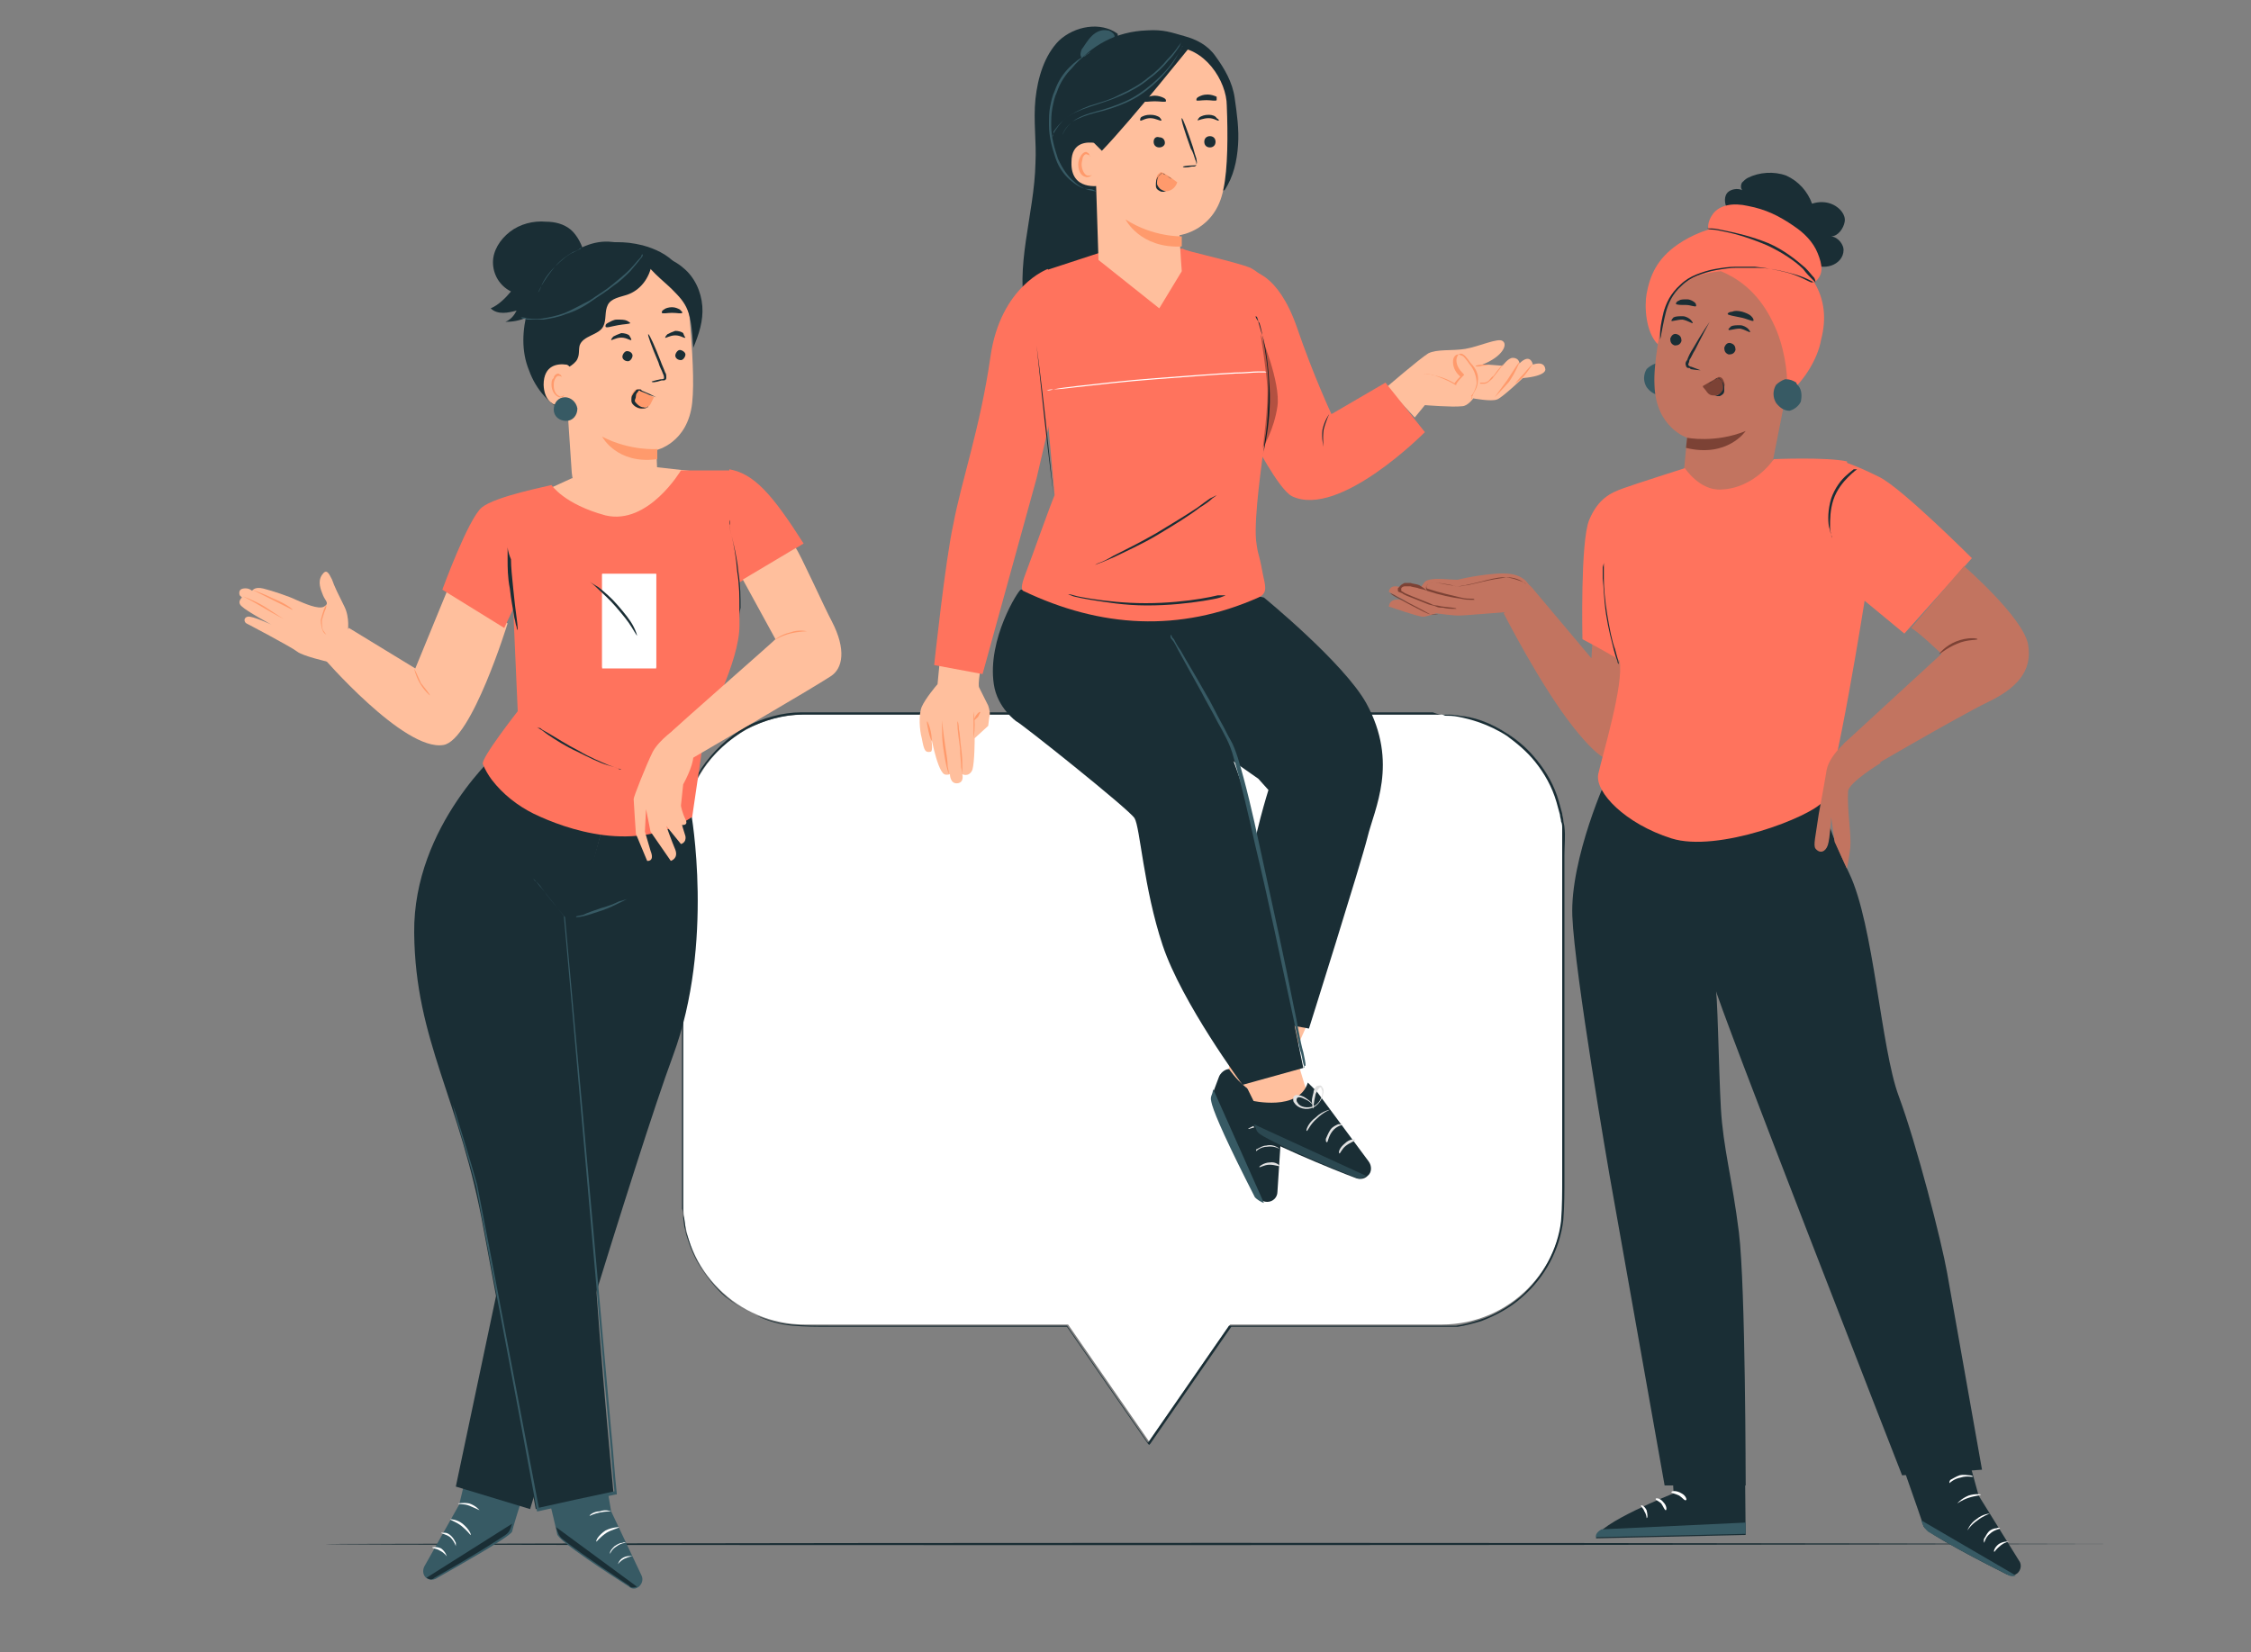 <?xml version="1.0" encoding="utf-8"?>
<!-- Generator: Adobe Illustrator 27.8.0, SVG Export Plug-In . SVG Version: 6.00 Build 0)  -->
<svg version="1.1" id="Layer_1" xmlns="http://www.w3.org/2000/svg" xmlns:xlink="http://www.w3.org/1999/xlink" x="0px" y="0px"
	 viewBox="0 0 200 146.8" style="enable-background:new 0 0 200 146.8;" xml:space="preserve">
<rect x="0" y="0" width="200" height="146.8" fill="#808080" stroke="none"/>
<style type="text/css">
	.st0{fill:#1A2E35;}
	.st1{fill:#FFFFFF;}
	.st2{fill:#375A64;}
	.st3{fill:#C27460;}
	.st4{fill:#7C4235;}
	.st5{fill:#FF735D;}
	.st6{fill:#FFBF9D;}
	.st7{fill:#FF9A6C;}
	.st8{fill:#E1E1E1;}
	.st9{opacity:0.6;}
	.st10{opacity:0.3;}
</style>
<g>
	<g>
		<g>
			<path class="st0" d="M188.1,137.2c0,0-35.6,0.1-79.6,0.1c-44,0-79.6,0-79.6-0.1c0,0,35.6-0.1,79.6-0.1
				C152.5,137.1,188.1,137.2,188.1,137.2z"/>
		</g>
	</g>
	<g>
		<g>
			<g>
				<path class="st1" d="M128.1,63.5H71.5c-6,0-10.8,4.9-10.8,10.8v32.6c0,6,4.9,10.8,10.8,10.8h23.4l7.2,10.4l7.2-10.4h18.8
					c6,0,10.8-4.9,10.8-10.8V74.3C138.9,68.3,134,63.5,128.1,63.5z"/>
			</g>
			<g>
				<g>
					<path class="st0" d="M128.1,63.5c0,0,0.1,0,0.4,0c0.3,0,0.7,0,1.2,0.1c1.1,0.1,2.6,0.5,4.4,1.7c0.9,0.6,1.7,1.3,2.5,2.3
						s1.5,2.2,1.9,3.6c0.1,0.4,0.2,0.7,0.3,1.1c0,0.2,0.1,0.4,0.1,0.6c0,0.2,0.1,0.4,0.1,0.6c0.1,0.8,0,1.6,0,2.5c0,1.7,0,3.5,0,5.4
						c0,3.8,0,8,0,12.5c0,2.3,0,4.6,0,7c0,1.2,0,2.5,0,3.7c0,1.3,0,2.5-0.1,3.8c-0.3,2.6-1.6,5.1-3.7,6.9c-1,0.9-2.3,1.6-3.6,2.1
						c-0.7,0.2-1.4,0.4-2.1,0.5l-0.3,0c-0.1,0-0.2,0-0.3,0l-0.5,0c-0.4,0-0.7,0-1.1,0c-5.8,0-11.8,0-18,0l0.1,0
						c-2.3,3.3-4.7,6.8-7.2,10.4l-0.1,0.1l-0.1-0.1c-2.3-3.3-4.7-6.8-7.2-10.4l0.1,0c-5.7,0-11.8,0-17.9,0c-1.1,0-2.2,0-3.3,0
						c-1.1,0-2.2,0-3.3-0.1c-1.1-0.1-2.2-0.4-3.2-0.9c-1-0.4-1.9-1-2.8-1.7c-0.8-0.7-1.5-1.6-2.1-2.5c-0.6-0.9-1-1.9-1.3-2.9
						c-0.1-0.3-0.1-0.5-0.2-0.8l-0.1-0.8c0-0.3,0-0.5-0.1-0.8c0-0.3,0-0.5,0-0.8c0-1.1,0-2.1,0-3.2c0-8.4,0-16.5,0-24.2
						c0-1,0-1.9,0-2.9c0-0.5,0-0.9,0-1.4v-0.7l0-0.7c0.1-1.9,0.8-3.7,1.7-5.2c1-1.5,2.4-2.8,3.9-3.7c1.6-0.8,3.3-1.3,5-1.3
						c6.8,0,13.2,0,19,0c11.6,0,21.1,0,27.6,0c3.3,0,5.8,0,7.5,0c0.9,0,1.5,0,2,0C127.8,63.5,128.1,63.5,128.1,63.5s-0.2,0-0.7,0
						c-0.4,0-1.1,0-2,0c-1.7,0-4.2,0-7.5,0c-6.5,0-15.9,0-27.6,0c-5.8,0-12.2,0-19,0c-1.7,0-3.4,0.5-5,1.3c-1.5,0.9-2.9,2.1-3.9,3.6
						c-1,1.5-1.6,3.3-1.7,5.2l0,0.7V75c0,0.5,0,0.9,0,1.4c0,0.9,0,1.9,0,2.9c0,7.7,0,15.8,0,24.2c0,1,0,2.1,0,3.2c0,0.3,0,0.5,0,0.8
						c0,0.3,0,0.5,0.1,0.8l0.1,0.8c0,0.3,0.1,0.5,0.2,0.8c0.3,1,0.7,2,1.3,2.9c0.6,0.9,1.3,1.7,2.1,2.4c0.8,0.7,1.7,1.3,2.7,1.7
						c1,0.4,2,0.7,3.1,0.8c1.1,0.1,2.2,0.1,3.3,0.1c1.1,0,2.2,0,3.3,0c6.1,0,12.2,0,17.9,0h0l0,0c2.5,3.6,4.9,7.1,7.2,10.4H102
						c2.5-3.6,4.9-7.1,7.2-10.4l0,0h0c6.3,0,12.3,0,18,0c0.4,0,0.7,0,1.1,0l0.5,0c0.1,0,0.2,0,0.3,0l0.3,0c0.7-0.1,1.4-0.3,2-0.5
						c1.3-0.4,2.5-1.1,3.6-2c2.1-1.8,3.4-4.3,3.7-6.8c0.1-1.3,0.1-2.6,0.1-3.8c0-1.3,0-2.5,0-3.7c0-2.4,0-4.8,0-7
						c0-4.5,0-8.7,0-12.5c0-1.9,0-3.7,0-5.4c0-0.8,0-1.7,0-2.5c0-0.2,0-0.4-0.1-0.6c0-0.2-0.1-0.4-0.1-0.6c-0.1-0.4-0.2-0.7-0.3-1.1
						c-0.4-1.4-1.1-2.6-1.9-3.6c-0.8-1-1.7-1.7-2.5-2.3c-1.7-1.1-3.3-1.5-4.3-1.7c-0.5-0.1-0.9-0.1-1.2-0.1
						C128.2,63.5,128.1,63.5,128.1,63.5z"/>
				</g>
			</g>
		</g>
	</g>
	<g>
		<g>
			<g>
				<path class="st0" d="M143,68.7c-0.2,0.2-3.5,7.6-3.3,12.7c0.2,5.1,3.3,23,3.3,23l4.9,27.6h7.2c0,0,0-17.6-0.6-22.5
					c-0.6-4.8-1.4-7.5-1.6-11c-0.2-3.5-0.3-11-0.5-10.7c-0.2,0.3,16.6,43.3,16.6,43.3l7.1-0.5c0,0-2.6-14.7-3.1-17.5
					c-0.5-2.8-2.7-11.4-4.3-15.7c-1.6-4.3-2.2-15.2-4.4-19.8s-2.2-6.1-2.2-6.1L143,68.7z"/>
			</g>
			<g>
				<g>
					<g>
						<g>
							<g>
								<g>
									<g>
										<g>
											<g>
												<g>
													<g>
														<g>
															<g>
																<g>
																	<path class="st0" d="M148.3,125.8l0.4,6.9c0,0-6.8,2.7-6.9,4l13.3-0.3l-0.1-10.7L148.3,125.8z"/>
																</g>
															</g>
														</g>
													</g>
												</g>
											</g>
										</g>
									</g>
								</g>
							</g>
						</g>
					</g>
					<g>
						<g>
							<g>
								<g>
									<g>
										<g>
											<g>
												<g>
													<g>
														<g>
															<g>
																<g>
																	<path class="st2" d="M155.1,136.3l0-1l-12.8,0.6c0,0-0.6,0.3-0.5,0.7L155.1,136.3z"/>
																</g>
															</g>
														</g>
													</g>
												</g>
											</g>
										</g>
									</g>
								</g>
							</g>
						</g>
					</g>
					<g>
						<g>
							<g>
								<g>
									<g>
										<g>
											<g>
												<g>
													<g>
														<g>
															<g>
																<g>
																	<g>
																		<path class="st1" d="M148.5,132.6c0,0.1,0.3,0.1,0.7,0.3c0.3,0.2,0.5,0.5,0.6,0.4c0.1,0,0-0.4-0.4-0.6
																			C148.9,132.4,148.5,132.5,148.5,132.6z"/>
																	</g>
																</g>
															</g>
														</g>
													</g>
												</g>
											</g>
										</g>
									</g>
								</g>
							</g>
						</g>
					</g>
					<g>
						<g>
							<g>
								<g>
									<g>
										<g>
											<g>
												<g>
													<g>
														<g>
															<g>
																<g>
																	<g>
																		<path class="st1" d="M147.1,133.2c0,0.1,0.3,0.2,0.5,0.4c0.2,0.3,0.3,0.6,0.4,0.6c0.1,0,0.1-0.4-0.2-0.7
																			C147.5,133.1,147.1,133.1,147.1,133.2z"/>
																	</g>
																</g>
															</g>
														</g>
													</g>
												</g>
											</g>
										</g>
									</g>
								</g>
							</g>
						</g>
					</g>
					<g>
						<g>
							<g>
								<g>
									<g>
										<g>
											<g>
												<g>
													<g>
														<g>
															<g>
																<g>
																	<g>
																		<path class="st1" d="M146.3,134.9c0.1,0,0.1-0.3,0-0.7c-0.2-0.4-0.5-0.5-0.5-0.4c0,0.1,0.2,0.2,0.3,0.5
																			C146.3,134.6,146.3,134.9,146.3,134.9z"/>
																	</g>
																</g>
															</g>
														</g>
													</g>
												</g>
											</g>
										</g>
									</g>
								</g>
							</g>
						</g>
					</g>
				</g>
			</g>
			<g>
				<g>
					<g>
						<g>
							<g>
								<g>
									<g>
										<g>
											<g>
												<path class="st0" d="M173.6,124.9l2.2,8l3.6,5.8c0.3,0.4,0.1,1-0.3,1.2l0,0c-0.2,0.1-0.5,0.1-0.8,0
													c-1.6-0.8-7.3-3.7-7.4-4.3c-0.2-0.7-2.9-8.3-2.9-8.3L173.6,124.9z"/>
											</g>
										</g>
									</g>
								</g>
							</g>
						</g>
					</g>
					<g>
						<g>
							<g>
								<g>
									<g>
										<g>
											<g>
												<path class="st2" d="M179.1,140l-8.4-4.9l0.1,0.3c0.1,0.3,0.3,0.5,0.5,0.7c0.7,0.4,2.6,1.6,7,3.8
													C178.6,140.1,178.9,140.1,179.1,140L179.1,140z"/>
											</g>
										</g>
									</g>
								</g>
							</g>
						</g>
					</g>
					<g>
						<g>
							<g>
								<g>
									<g>
										<g>
											<g>
												<g>
													<path class="st1" d="M176.3,137.1c0,0,0.1-0.5,0.5-0.8c0.4-0.4,0.9-0.4,0.9-0.5c0,0-0.1-0.1-0.3,0
														c-0.2,0-0.5,0.1-0.7,0.3c-0.2,0.2-0.3,0.5-0.4,0.6C176.2,136.9,176.3,137.1,176.3,137.1z"/>
												</g>
											</g>
										</g>
									</g>
								</g>
							</g>
						</g>
					</g>
					<g>
						<g>
							<g>
								<g>
									<g>
										<g>
											<g>
												<g>
													<path class="st1" d="M177.2,137.9c0,0,0.2-0.3,0.6-0.6c0.4-0.3,0.7-0.3,0.7-0.3c0,0-0.4-0.1-0.9,0.2
														C177.2,137.5,177.1,137.9,177.2,137.9z"/>
												</g>
											</g>
										</g>
									</g>
								</g>
							</g>
						</g>
					</g>
					<g>
						<g>
							<g>
								<g>
									<g>
										<g>
											<g>
												<g>
													<path class="st1" d="M174.8,136c0,0,0.3-0.5,0.9-0.9c0.5-0.4,1.1-0.6,1.1-0.6c0,0-0.6,0-1.2,0.5
														C175,135.4,174.8,136,174.8,136z"/>
												</g>
											</g>
										</g>
									</g>
								</g>
							</g>
						</g>
					</g>
					<g>
						<g>
							<g>
								<g>
									<g>
										<g>
											<g>
												<g>
													<path class="st1" d="M173.9,133.6c0,0,0.4-0.3,1-0.5c0.6-0.2,1.1-0.2,1.1-0.3c0,0-0.5-0.1-1.1,0.1
														C174.2,133.2,173.9,133.6,173.9,133.6z"/>
												</g>
											</g>
										</g>
									</g>
								</g>
							</g>
						</g>
					</g>
					<g>
						<g>
							<g>
								<g>
									<g>
										<g>
											<g>
												<g>
													<path class="st1" d="M173.2,131.8c0,0,0.4-0.4,1-0.5c0.6-0.2,1.1,0,1.1-0.1c0,0-0.1-0.1-0.3-0.1c-0.2,0-0.5-0.1-0.9,0
														c-0.3,0.1-0.6,0.3-0.8,0.4C173.2,131.6,173.2,131.7,173.2,131.8z"/>
												</g>
											</g>
										</g>
									</g>
								</g>
							</g>
						</g>
					</g>
				</g>
			</g>
		</g>
		<g>
			<g>
				<g>
					<path class="st2" d="M148.3,32.9c-0.1-0.1-0.2-0.2-0.2-0.3c-0.3-0.2-0.6-0.3-0.9-0.3c0,0-0.1,0-0.1,0c-0.3,0.1-0.6,0.3-0.8,0.5
						c-0.3,0.5-0.3,1.1,0,1.6c0.3,0.4,0.7,0.7,1.2,0.7c0.4-0.1,0.8-0.4,1-0.8C148.6,33.9,148.6,33.3,148.3,32.9z"/>
				</g>
				<g>
					<g>
						<g>
							<path class="st3" d="M156.3,47.1l4-20.2c0.1-0.7-0.3-1.3-1-1.5l-6.7-2.8c-2.2-0.6-4.1,2-4.6,4.2c-0.5,2.5-1.1,5.5-1,7.4
								c0.1,3.8,2.9,4.7,2.9,4.7c0,0-0.3,3.1-0.3,3.1l-0.7,4.8L156.3,47.1z"/>
						</g>
						<g>
							<path class="st0" d="M148.4,30.1c0,0.3,0.1,0.5,0.4,0.6c0.3,0,0.5-0.1,0.6-0.4c0-0.3-0.1-0.5-0.4-0.6
								C148.7,29.6,148.5,29.8,148.4,30.1z"/>
						</g>
						<g>
							<path class="st0" d="M148.5,28.5c0,0.1,0.5-0.1,1-0.1c0.5,0.1,0.9,0.4,0.9,0.3c0,0,0-0.1-0.2-0.3c-0.1-0.1-0.4-0.3-0.7-0.3
								c-0.3,0-0.6,0-0.8,0.1C148.5,28.4,148.5,28.5,148.5,28.5z"/>
						</g>
						<g>
							<path class="st0" d="M153.2,30.9c0,0.3,0.1,0.5,0.4,0.6c0.3,0,0.5-0.1,0.6-0.4c0-0.3-0.1-0.5-0.4-0.6
								C153.5,30.4,153.3,30.6,153.2,30.9z"/>
						</g>
						<g>
							<path class="st0" d="M153.6,29.3c0,0.1,0.5-0.1,1-0.1c0.5,0.1,0.9,0.4,0.9,0.3c0,0,0-0.1-0.2-0.3c-0.1-0.1-0.4-0.3-0.7-0.3
								s-0.6,0-0.8,0.1C153.6,29.2,153.5,29.3,153.6,29.3z"/>
						</g>
						<g>
							<path class="st0" d="M151.1,32.9c0,0-0.3-0.1-0.8-0.3c-0.1,0-0.3-0.1-0.3-0.2c0-0.1,0.1-0.2,0.1-0.4c0.2-0.3,0.3-0.6,0.5-0.9
								c0.7-1.4,1.3-2.5,1.3-2.5s-0.7,1-1.5,2.4c-0.2,0.3-0.4,0.7-0.5,1c-0.1,0.1-0.2,0.3-0.1,0.5c0,0.1,0.1,0.2,0.2,0.2
								c0.1,0,0.2,0,0.2,0.1C150.8,32.9,151.1,32.9,151.1,32.9z"/>
						</g>
						<g>
							<path class="st4" d="M149.9,38.9c0,0,2.5,0.5,5.2-0.6c0,0-1.6,2.4-5.3,1.5L149.9,38.9z"/>
						</g>
						<g>
							<path class="st4" d="M153.2,34c-0.1-0.3-0.2-0.5-0.5-0.5l-1.4,0.8c0,0.1,0,0.1,0.1,0.2c0.2,0.2,0.3,0.5,0.6,0.6
								c0.3,0.1,0.8,0,1-0.2C153.1,34.6,153.3,34.3,153.2,34z"/>
						</g>
						<g>
							<path class="st0" d="M153.5,27.9c0,0.1,0.6,0.2,1.1,0.3c0.6,0.1,1.1,0.4,1.2,0.3c0-0.1,0-0.2-0.2-0.4s-0.5-0.3-0.8-0.4
								c-0.4-0.1-0.7-0.1-0.9,0C153.7,27.7,153.5,27.8,153.5,27.9z"/>
						</g>
						<g>
							<path class="st0" d="M148.9,27c0.1,0.1,0.4,0.1,0.9,0.1c0.4,0,0.8,0.2,0.9,0.1c0-0.1,0-0.2-0.1-0.3c-0.1-0.1-0.4-0.3-0.7-0.3
								s-0.6,0-0.7,0.1C148.9,26.8,148.9,27,148.9,27z"/>
						</g>
					</g>
					<g>
						<g>
							<path class="st0" d="M162.7,21c0.6,0,1.1-0.7,1.2-1.3s-0.4-1.2-1-1.5c-0.6-0.3-1.3-0.3-1.9-0.1c-0.4-1.1-1.2-2-2.3-2.5
								c-1.1-0.4-2.4-0.3-3.4,0.2c-0.2,0.1-0.4,0.3-0.5,0.4s-0.2,0.5,0,0.7c-0.4-0.2-1-0.1-1.3,0.2c-0.3,0.3-0.3,0.9-0.1,1.3l7.5,5
								c0.5,0.3,1.2,0.4,1.8,0.2c0.6-0.2,1.1-0.7,1.1-1.4C163.8,21.8,163.4,21.1,162.7,21z"/>
						</g>
						<g>
							<path class="st5" d="M161.2,25.1c0.9-0.7,0.7-1.6,0.3-2.6c-0.4-1-1.2-1.8-2.1-2.4c-1.3-0.9-2.5-1.5-4.1-1.8
								c-1.3-0.3-2.5-0.1-3.1,0.7c-0.6,0.8-0.4,1.4-0.4,1.4s-1.4,0.4-2.7,1.3c-1.9,1.3-2.5,2.8-2.8,4.4c-0.2,1.1-0.1,3.4,1,4.5
								c0.2-1.2,0.3-1.8,0.5-2.9c0-0.1,0.5-1.1,0.5-1.2c1.1-1.5,2.5-2.2,4.6-2.4c1.2,0.5,3.2,1.6,4.6,4.5c1.1,2.2,1.3,4.6,1.3,5.7
								l-0.1,0.5l0.3,0.1c1.3-1.1,2.5-3,2.8-4.7C162.3,28.3,162.1,26.6,161.2,25.1z"/>
						</g>
						<g>
							<g>
								<path class="st0" d="M161.2,25.1c0,0-0.2-0.1-0.6-0.3c-0.4-0.2-1-0.4-1.8-0.6c-0.8-0.2-1.7-0.4-2.8-0.4c-0.5,0-1.1,0-1.7,0
									c-0.6,0-1.2,0.1-1.8,0.2c-0.6,0.1-1.2,0.3-1.7,0.5c-0.5,0.2-1,0.5-1.4,0.9c-0.8,0.7-1.2,1.6-1.4,2.4
									c-0.2,0.8-0.3,1.4-0.4,1.9c0,0.2-0.1,0.4-0.1,0.5c0,0.1,0,0.2,0,0.2c0,0,0-0.1,0-0.2c0-0.1,0-0.3,0-0.5
									c0-0.5,0.1-1.1,0.3-1.9c0.2-0.8,0.6-1.7,1.5-2.5c0.4-0.4,0.9-0.7,1.4-0.9s1.1-0.4,1.7-0.5c0.6-0.1,1.2-0.2,1.8-0.2
									c0.6,0,1.2,0,1.7,0c1.1,0.1,2,0.3,2.8,0.5c0.8,0.2,1.4,0.5,1.8,0.7c0.2,0.1,0.4,0.2,0.5,0.2C161.2,25,161.2,25.1,161.2,25.1
									z"/>
							</g>
						</g>
						<g>
							<g>
								<path class="st0" d="M161.3,25.1c0,0-0.1-0.1-0.3-0.3c-0.2-0.2-0.5-0.5-0.8-0.9c-0.7-0.7-1.9-1.5-3.2-2.1
									c-1.4-0.6-2.7-1-3.7-1.2c-0.5-0.1-0.9-0.2-1.2-0.2c-0.3,0-0.4-0.1-0.4-0.1c0,0,0.2,0,0.4,0c0.3,0,0.7,0.1,1.2,0.2
									c1,0.2,2.3,0.5,3.8,1.1c1.4,0.6,2.5,1.5,3.3,2.2c0.4,0.4,0.6,0.7,0.8,0.9C161.3,24.9,161.3,25,161.3,25.1z"/>
							</g>
						</g>
					</g>
				</g>
				<g>
					<path class="st2" d="M159.8,34.3c-0.1-0.1-0.2-0.2-0.2-0.3c-0.3-0.2-0.6-0.3-0.9-0.3c0,0-0.1,0-0.1,0c-0.3,0.1-0.6,0.3-0.8,0.5
						c-0.3,0.5-0.3,1.1,0,1.6c0.3,0.4,0.7,0.7,1.2,0.7c0.4-0.1,0.8-0.4,1-0.8C160.1,35.2,160.1,34.7,159.8,34.3z"/>
				</g>
			</g>
			<g>
				<g>
					<path class="st0" d="M152.3,35.2c0,0,0.2,0,0.5-0.2c0.1-0.1,0.3-0.3,0.3-0.5c0-0.2,0-0.5-0.2-0.7c-0.1-0.1-0.2-0.2-0.3-0.2
						c-0.1,0-0.2,0.1-0.3,0.2c-0.2,0.1-0.4,0.2-0.5,0.3c-0.3,0.2-0.5,0.3-0.5,0.3c0,0,0.2-0.1,0.5-0.3c0.2-0.1,0.3-0.2,0.5-0.3
						c0.1-0.1,0.2-0.1,0.3-0.2c0.1,0,0.2,0,0.2,0.1c0.1,0,0.1,0.1,0.2,0.2c0.2,0.2,0.2,0.5,0.2,0.8c0,0.3-0.2,0.4-0.4,0.5
						C152.5,35.2,152.3,35.2,152.3,35.2z"/>
				</g>
			</g>
		</g>
		<g>
			<g>
				<path class="st3" d="M136.1,52.2l5.3,6.3l0.1-1.7l5.9,1.3c0,0-1.5,8.5-2.7,9.2c-1.2,0.6-2.1,0.9-5-2.8c-2.9-3.7-6.1-10-6.1-10
					L136.1,52.2z"/>
			</g>
			<g>
				<path class="st3" d="M135.9,52.1c0,0-0.3-0.9-1.7-1.1c-1.4-0.2-4.3,0.4-4.6,0.5c-0.3,0.1-2.5-0.3-3,0.2
					c-0.5,0.6-0.4,0.7-0.4,0.7l6,1L135.9,52.1z"/>
			</g>
			<g>
				<path class="st3" d="M136.1,52.2c0,0-1-1.2-3.1-0.9c-1,0.1-3.1,0.7-3.4,0.7c-0.3,0-2.1-0.5-2.6-0.2c-0.5,0.2-0.4,0.6-0.4,0.6
					s-1.7-0.8-2-0.3l-0.1,0.1c0,0-1-0.4-1.1,0.4l1.5,0.8c0,0-1.4-0.5-1.5,0.5c0,0,2.6,0.9,3,0.9c0.4,0,1.2-0.3,1.2-0.3
					s1.4,0.2,2,0.2c0.6,0,3.9-0.3,4.1-0.3C133.9,54.5,136.1,52.2,136.1,52.2z"/>
			</g>
			<g>
				<g>
					<path class="st4" d="M126.8,52.5c0,0-0.2-0.1-0.7-0.2c-0.2-0.1-0.5-0.1-0.8-0.2c-0.1,0-0.3,0-0.5,0c-0.1,0-0.3,0.1-0.3,0.2l0,0
						l0,0c0,0.1,0,0.2,0,0.2c0.1,0.1,0.2,0.1,0.3,0.2c0.2,0.1,0.5,0.2,0.7,0.3c0.5,0.2,1,0.4,1.5,0.6c0.2,0.1,0.4,0.2,0.6,0.2
						c0.2,0,0.4,0.1,0.6,0.1c0.7,0.1,1.2,0.1,1.2,0.2c0,0-0.1,0-0.3,0c-0.2,0-0.5,0-0.9-0.1c-0.2,0-0.4,0-0.6-0.1
						c-0.2-0.1-0.4-0.1-0.7-0.2c-0.5-0.2-1-0.4-1.5-0.6c-0.3-0.1-0.5-0.2-0.7-0.3c-0.1-0.1-0.2-0.1-0.4-0.2c-0.1,0-0.1-0.1-0.1-0.2
						c0-0.1,0-0.2,0.1-0.2l0,0c0.1-0.2,0.3-0.3,0.5-0.4c0.2,0,0.3,0,0.5,0c0.3,0.1,0.6,0.1,0.8,0.2
						C126.6,52.3,126.8,52.5,126.8,52.5z"/>
				</g>
			</g>
			<g>
				<g>
					<path class="st4" d="M127.8,54.6c0,0-0.3,0.1-0.7,0c-0.4-0.1-0.9-0.4-1.5-0.7c-0.6-0.3-1.1-0.6-1.5-0.8
						c-0.4-0.2-0.6-0.4-0.6-0.4c0,0,0.3,0.1,0.6,0.3c0.4,0.2,0.9,0.5,1.5,0.8c0.6,0.3,1.1,0.6,1.5,0.8
						C127.5,54.6,127.8,54.6,127.8,54.6z"/>
				</g>
			</g>
			<g>
				<g>
					<path class="st4" d="M135.5,51.8c0,0-0.2-0.1-0.5-0.2c-0.3-0.1-0.8-0.3-1.4-0.3c-0.6,0-1.3,0.2-2.1,0.4
						c-0.4,0.1-0.8,0.2-1.3,0.3c-0.2,0-0.4,0.1-0.7,0.1c-0.3,0-0.5-0.1-0.7-0.1c-0.5-0.1-0.9-0.2-1.3-0.2c-0.2,0-0.4,0-0.6,0.1
						c-0.2,0.1-0.2,0.3-0.1,0.4l0,0c1.2,0.4,2.2,0.6,3,0.8c0.4,0.1,0.7,0.1,0.9,0.1c0.2,0,0.3,0,0.3,0.1c0,0-0.1,0-0.3,0
						c-0.2,0-0.5,0-0.9-0.1c-0.8-0.1-1.8-0.3-3-0.7l0,0l0,0c-0.1-0.1-0.1-0.2-0.1-0.3c0-0.1,0.1-0.3,0.2-0.3
						c0.2-0.1,0.4-0.1,0.7-0.1c0.4,0,0.9,0.1,1.4,0.2c0.2,0.1,0.5,0.1,0.7,0.1c0.2,0,0.4-0.1,0.7-0.1c0.4-0.1,0.9-0.2,1.3-0.3
						c0.8-0.2,1.5-0.3,2.2-0.4c0.6,0,1.1,0.2,1.4,0.4c0.2,0.1,0.3,0.2,0.3,0.2C135.4,51.8,135.5,51.8,135.5,51.8z"/>
				</g>
			</g>
		</g>
		<g>
			<g>
				<path class="st5" d="M140.6,56.8c0,0-0.2-8.7,0.6-10.6c0.8-1.9,1.9-2.4,3-2.8c1.1-0.4,5.5-1.8,5.5-1.8s1.3,2,3.2,1.9
					c3-0.1,4.7-2.7,4.7-2.7s4.7-0.2,6.5,0.2l1.6,12.2c0,0-2.6,16.5-3.7,18c-1.1,1.4-9.4,4.6-13.5,3.3c-4.1-1.3-6.8-4.1-6.5-5.7
					c0.4-1.8,2.3-8,1.9-10.1C143.8,58.5,140.6,56.8,140.6,56.8z"/>
			</g>
			<g>
				<path class="st5" d="M164,41.1c0,0,1,0.3,3,1.3s8.2,7.2,8.2,7.2l-6,6.7l-4.6-3.8l-3.7-6.2L164,41.1z"/>
			</g>
			<g>
				<g>
					<path class="st0" d="M142.5,50c0,0,0,0.1,0,0.4c0,0.3,0,0.6,0,1c0,0.8,0.1,2,0.3,3.2c0.2,1.2,0.4,2.3,0.7,3.1
						c0.2,0.8,0.4,1.3,0.3,1.3c0,0-0.1-0.1-0.1-0.3c-0.1-0.2-0.2-0.5-0.3-0.9c-0.2-0.8-0.5-1.9-0.7-3.2c-0.2-1.3-0.2-2.4-0.3-3.2
						c0-0.4,0-0.7,0-1C142.5,50.1,142.5,50,142.5,50z"/>
				</g>
			</g>
			<g>
				<g>
					<path class="st0" d="M165,41.7c0,0-0.3,0.2-0.8,0.7c-0.4,0.4-1,1.1-1.3,2c-0.3,0.9-0.3,1.8-0.3,2.4s0.2,1,0.2,1
						c0,0-0.1-0.1-0.1-0.3c-0.1-0.2-0.1-0.4-0.2-0.7c-0.1-0.6-0.1-1.5,0.2-2.5c0.3-0.9,0.9-1.7,1.4-2.1c0.2-0.2,0.5-0.4,0.6-0.5
						C164.9,41.7,165,41.7,165,41.7z"/>
				</g>
			</g>
		</g>
		<g>
			<g>
				<path class="st3" d="M169.8,55.8c0.6,0.3,2.7,2.3,2.7,2.3l-8.7,8l1.4,2.7c0,0,8.9-5.2,11.4-6.4c2.5-1.2,4-2.7,3.6-5.1
					c-0.4-2.4-5.7-7-5.7-7L169.8,55.8z"/>
			</g>
			<g>
				<path class="st3" d="M164.7,65.4c-0.1,0-2.1,1.5-2.4,3c0,0-0.3,1.8-0.7,3.9c-0.3,2.1-0.5,2.8-0.3,3.1c0.4,0.5,0.9,0.3,1.1-0.3
					c0.2-0.6,0.3-2.5,0.3-2.5s0.3,2.1,0.3,2.2l1.1,2.4c0,0,0.2-1,0.3-1.9c0.1-1.2-0.3-3.3-0.2-5c0.1-0.8,2.9-2.5,2.9-2.5
					S164.7,65.3,164.7,65.4z"/>
			</g>
			<g>
				<g>
					<path class="st4" d="M175.7,56.8c0,0.1-0.9,0-1.8,0.4c-1,0.4-1.6,1-1.6,0.9c0,0,0.5-0.7,1.5-1.1
						C174.8,56.6,175.7,56.7,175.7,56.8z"/>
				</g>
			</g>
		</g>
	</g>
	<g>
		<g>
			<g>
				<path class="st6" d="M123.2,34.4c0,0,2.9-2.5,3.7-3c0.8-0.4,2.1-0.2,3.3-0.4c1.2-0.2,2.9-1,3.3-0.7c0.5,0.3,0,1.4-1.8,2.1l0.5,0
					l1.3,0.1c0,0,0.5-0.7,0.9-0.7c0.6,0,0.6,0.5,0.6,0.5s0.9-1,1.2,0.1c0,0,1-0.4,1.1,0.4c0,0,0.2,0.6-2,0.8c0,0-1.9,1.8-2.3,1.9
					c-0.5,0.2-2.1-0.1-2.1-0.1s-0.5,0.7-1,0.7c-0.9,0.1-3.3-0.1-3.3-0.1l-0.9,1.1L123.2,34.4z"/>
			</g>
			<g>
				<g>
					<path class="st7" d="M130.7,35.4c0,0,0.1-0.1,0.2-0.4c0.1-0.2,0.4-0.6,0.4-1.1c0.1-0.5-0.1-1.1-0.6-1.6
						c-0.1-0.1-0.2-0.3-0.3-0.4c-0.1-0.1-0.2-0.3-0.4-0.4c-0.1-0.1-0.3-0.1-0.4,0c-0.1,0.1-0.2,0.3-0.2,0.5c0,0.5,0.3,0.9,0.6,1.2
						l0.1,0.1l-0.1,0.1c-0.2,0.2-0.4,0.4-0.6,0.7l0,0.1l-0.1,0c-0.8-0.5-1.5-0.7-2-0.9c-0.5-0.1-0.9-0.1-0.9-0.1c0,0,0.1,0,0.2,0
						c0.1,0,0.4,0,0.6,0.1c0.5,0.1,1.3,0.3,2.1,0.8l-0.1,0c0.2-0.3,0.4-0.5,0.6-0.7l0,0.1c-0.4-0.3-0.7-0.8-0.7-1.3
						c0-0.2,0-0.4,0.2-0.6c0.1-0.1,0.2-0.1,0.3-0.1c0.1,0,0.2,0.1,0.3,0.1c0.2,0.1,0.3,0.3,0.4,0.4c0.1,0.1,0.2,0.3,0.3,0.4
						c0.4,0.5,0.6,1.1,0.6,1.7c-0.1,0.5-0.3,0.9-0.5,1.1C130.9,35.3,130.8,35.5,130.7,35.4z"/>
				</g>
			</g>
			<g>
				<g>
					<path class="st7" d="M133.6,32.3c0,0-0.4,0.6-0.9,1.2c-0.1,0.2-0.3,0.3-0.4,0.4c-0.1,0.1-0.3,0.2-0.4,0.2c-0.1,0-0.3,0-0.3,0
						c-0.1,0-0.1,0-0.1-0.1c0,0,0,0,0.1,0c0.1,0,0.2,0,0.3,0c0.1,0,0.3-0.1,0.4-0.2c0.1-0.1,0.2-0.3,0.4-0.4
						C133.1,32.8,133.6,32.3,133.6,32.3z"/>
				</g>
			</g>
			<g>
				<g>
					<path class="st7" d="M132.8,35.3c0,0,0.5-0.7,1.1-1.5c0.6-0.9,1-1.6,1.1-1.6c0,0-0.3,0.8-0.9,1.7
						C133.4,34.7,132.8,35.3,132.8,35.3z"/>
				</g>
			</g>
			<g>
				<g>
					<path class="st7" d="M134.6,34.1c0,0,0.3-0.4,0.8-0.9c0.4-0.5,0.8-0.9,0.8-0.9c0,0-0.3,0.5-0.7,1
						C135.1,33.8,134.6,34.1,134.6,34.1z"/>
				</g>
			</g>
			<g>
				<g>
					<path class="st7" d="M131.1,32.5c0,0,0.3-0.1,0.6-0.1c0.3,0,0.6,0,0.6,0c0,0-0.3,0.1-0.6,0.1C131.4,32.6,131.1,32.6,131.1,32.5
						z"/>
				</g>
			</g>
		</g>
		<g>
			<g>
				<path class="st0" d="M92,14.5c0.1-1.9-0.2-3.8,0-5.7c0.2-1.9,0.8-3.9,2.1-5.2c1.4-1.3,3.7-1.7,5.2-0.6l0.2,1.6
					c-0.9,7.3-1.2,14.8-2.1,22.2c-0.1,1-0.9,1.8-1.4,2.6c-0.5,0.8-1.4,1.5-2.4,1.4c-1.3-0.1-2-1.5-2.4-2.7
					C90.1,23.7,91.9,19.1,92,14.5z"/>
			</g>
		</g>
		<g>
			<g>
				<g>
					<g>
						<g>
							<g>
								<g>
									<g>
										<g>
											<g>
												<g>
													<g>
														<g>
															<path class="st6" d="M116.9,89.4c-0.2,0.3-4.1,9.2-4.1,9.2l-4.2-1.4l2.5-9.7L116.9,89.4z"/>
														</g>
													</g>
												</g>
											</g>
										</g>
									</g>
								</g>
							</g>
						</g>
					</g>
					<g>
						<g>
							<g>
								<g>
									<g>
										<g>
											<g>
												<g>
													<g>
														<g>
															<g>
																<g>
																	<path class="st0" d="M109.2,95c0,0,2.4,3.6,4.7,2.1l0.1,1.1l-0.5,7.7c0,0.5-0.4,0.9-0.9,0.9
																		c-0.4,0-0.7-0.2-0.9-0.5c-0.9-1.8-4.3-8.3-4-9l0.6-1.6C108.4,95.4,108.8,95,109.2,95L109.2,95z"/>
																</g>
															</g>
														</g>
													</g>
												</g>
											</g>
										</g>
									</g>
								</g>
							</g>
						</g>
						<g>
							<g>
								<g>
									<g>
										<g>
											<g>
												<g>
													<g>
														<g>
															<g>
																<g>
																	<path class="st2" d="M112.3,106.9l-4.5-10.1l-0.1,0.4c-0.2,0.4-0.1,0.6,0,1c0.3,1,1.3,3.3,3.8,8.2
																		C111.7,106.6,112,106.8,112.3,106.9L112.3,106.9z"/>
																</g>
															</g>
														</g>
													</g>
												</g>
											</g>
										</g>
									</g>
								</g>
							</g>
						</g>
						<g>
							<g>
								<g>
									<g>
										<g>
											<g>
												<g>
													<g>
														<g>
															<g>
																<g>
																	<g>
																		<path class="st8" d="M111.6,102.3c0,0,0.4-0.4,1-0.4c0.6-0.1,1.1,0.2,1.1,0.2c0,0-0.1-0.1-0.3-0.2
																			c-0.2-0.1-0.5-0.2-0.9-0.1c-0.3,0-0.6,0.2-0.8,0.3C111.6,102.1,111.6,102.2,111.6,102.3z"/>
																	</g>
																</g>
															</g>
														</g>
													</g>
												</g>
											</g>
										</g>
									</g>
								</g>
							</g>
						</g>
						<g>
							<g>
								<g>
									<g>
										<g>
											<g>
												<g>
													<g>
														<g>
															<g>
																<g>
																	<g>
																		<path class="st8" d="M111.9,103.7c0,0.1,0.4-0.2,0.9-0.2c0.5,0,0.9,0.2,0.9,0.1c0,0-0.3-0.4-0.9-0.3
																			C112.3,103.3,111.8,103.7,111.9,103.7z"/>
																	</g>
																</g>
															</g>
														</g>
													</g>
												</g>
											</g>
										</g>
									</g>
								</g>
							</g>
						</g>
						<g>
							<g>
								<g>
									<g>
										<g>
											<g>
												<g>
													<g>
														<g>
															<g>
																<g>
																	<g>
																		<path class="st8" d="M110.9,100.3c0,0.1,0.6-0.2,1.4-0.3c0.8,0,1.4,0.2,1.4,0.1c0,0-0.6-0.4-1.4-0.3
																			C111.5,99.9,110.9,100.3,110.9,100.3z"/>
																	</g>
																</g>
															</g>
														</g>
													</g>
												</g>
											</g>
										</g>
									</g>
								</g>
							</g>
						</g>
						<g>
							<g>
								<g>
									<g>
										<g>
											<g>
												<g>
													<g>
														<g>
															<g>
																<g>
																	<g>
																		<path class="st8" d="M111.5,98.1c0,0.1,0.6,0,1.2,0.2c0.7,0.2,1.1,0.5,1.1,0.5c0,0-0.4-0.5-1.1-0.7
																			C112.1,97.9,111.5,98.1,111.5,98.1z"/>
																	</g>
																</g>
															</g>
														</g>
													</g>
												</g>
											</g>
										</g>
									</g>
								</g>
							</g>
						</g>
						<g>
							<g>
								<g>
									<g>
										<g>
											<g>
												<g>
													<g>
														<g>
															<g>
																<g>
																	<g>
																		<path class="st8" d="M113.1,98.4c0,0,0-0.1,0.1-0.3c0-0.2,0-0.6-0.1-1c-0.1-0.2-0.1-0.4-0.4-0.6
																			c-0.1-0.1-0.3-0.1-0.4,0c-0.1,0.1-0.2,0.3-0.2,0.4c-0.1,0.6,0.3,1.2,1,1.4c0.7,0.2,1.3-0.1,1.7-0.6
																			c0.1-0.1,0.1-0.3,0.1-0.5c0-0.2-0.2-0.3-0.4-0.3c-0.3,0-0.5,0.1-0.7,0.2c-0.4,0.2-0.6,0.5-0.7,0.6
																			c-0.1,0.2-0.2,0.3-0.2,0.3c0,0,0.3-0.4,1-0.8c0.2-0.1,0.4-0.2,0.6-0.2c0.1,0,0.2,0.1,0.2,0.1c0,0.1,0,0.2-0.1,0.3
																			c-0.3,0.4-0.9,0.7-1.4,0.5c-0.6-0.1-0.9-0.7-0.9-1.2c0-0.1,0.1-0.2,0.1-0.3s0.2-0.1,0.2,0
																			c0.2,0.1,0.3,0.3,0.3,0.5C113.2,97.9,113,98.4,113.1,98.4z"/>
																	</g>
																</g>
															</g>
														</g>
													</g>
												</g>
											</g>
										</g>
									</g>
								</g>
							</g>
						</g>
					</g>
				</g>
				<g>
					<g>
						<g>
							<g>
								<g>
									<g>
										<g>
											<g>
												<g>
													<g>
														<g>
															<path class="st6" d="M113.5,88.4c0.1,0.3,2.9,9.6,2.9,9.6l-4.1,1.7l-4.4-8.9L113.5,88.4z"/>
														</g>
													</g>
												</g>
											</g>
										</g>
									</g>
								</g>
							</g>
						</g>
					</g>
					<g>
						<g>
							<g>
								<g>
									<g>
										<g>
											<g>
												<g>
													<g>
														<g>
															<g>
																<g>
																	<path class="st0" d="M111.2,97.8c0,0,4.2,1,5-1.6l0.8,0.8l4.6,6.2c0.3,0.4,0.3,1-0.1,1.3c-0.3,0.3-0.7,0.3-1,0.2
																		c-1.9-0.7-8.7-3.5-8.9-4.1l-0.7-1.7C110.8,98.4,110.9,98,111.2,97.8L111.2,97.8z"/>
																</g>
															</g>
														</g>
													</g>
												</g>
											</g>
										</g>
									</g>
								</g>
							</g>
						</g>
						<g class="st9">
							<g>
								<g>
									<g>
										<g>
											<g>
												<g>
													<g>
														<g>
															<g>
																<g>
																	<path class="st2" d="M121.4,104.5l-10-4.6l0.2,0.4c0.1,0.4,0.4,0.5,0.7,0.7c0.9,0.5,3.1,1.6,8.3,3.7
																		C120.8,104.8,121.1,104.7,121.4,104.5L121.4,104.5z"/>
																</g>
															</g>
														</g>
													</g>
												</g>
											</g>
										</g>
									</g>
								</g>
							</g>
						</g>
						<g>
							<g>
								<g>
									<g>
										<g>
											<g>
												<g>
													<g>
														<g>
															<g>
																<g>
																	<g>
																		<path class="st8" d="M117.9,101.5c0.1,0,0.1-0.5,0.5-1c0.4-0.5,0.9-0.5,0.9-0.6c0,0-0.1,0-0.4,0
																			c-0.2,0.1-0.5,0.2-0.7,0.5c-0.2,0.3-0.3,0.6-0.4,0.8C117.8,101.4,117.8,101.5,117.9,101.5z"/>
																	</g>
																</g>
															</g>
														</g>
													</g>
												</g>
											</g>
										</g>
									</g>
								</g>
							</g>
						</g>
						<g>
							<g>
								<g>
									<g>
										<g>
											<g>
												<g>
													<g>
														<g>
															<g>
																<g>
																	<g>
																		<path class="st8" d="M119,102.5c0.1,0,0.2-0.4,0.6-0.7c0.4-0.3,0.8-0.4,0.8-0.5c0-0.1-0.5-0.1-0.9,0.3
																			C119,102,118.9,102.4,119,102.5z"/>
																	</g>
																</g>
															</g>
														</g>
													</g>
												</g>
											</g>
										</g>
									</g>
								</g>
							</g>
						</g>
						<g>
							<g>
								<g>
									<g>
										<g>
											<g>
												<g>
													<g>
														<g>
															<g>
																<g>
																	<g>
																		<path class="st8" d="M116.1,100.5c0.1,0,0.3-0.6,0.9-1.1c0.6-0.6,1.2-0.8,1.2-0.8c0,0-0.7,0.1-1.3,0.7
																			C116.2,99.8,116,100.5,116.1,100.5z"/>
																	</g>
																</g>
															</g>
														</g>
													</g>
												</g>
											</g>
										</g>
									</g>
								</g>
							</g>
						</g>
						<g>
							<g>
								<g>
									<g>
										<g>
											<g>
												<g>
													<g>
														<g>
															<g>
																<g>
																	<g>
																		<path class="st8" d="M116.8,98.4c0,0,0-0.1-0.2-0.3c-0.1-0.2-0.4-0.4-0.7-0.6c-0.2-0.1-0.4-0.2-0.7-0.2
																			c-0.1,0-0.3,0.1-0.3,0.3c0,0.2,0,0.3,0.1,0.4c0.3,0.5,1.1,0.7,1.7,0.4c0.6-0.3,0.9-1,0.9-1.5
																			c0-0.1-0.1-0.3-0.2-0.4c-0.1-0.1-0.3,0-0.4,0c-0.2,0.2-0.3,0.4-0.3,0.6c-0.1,0.4-0.2,0.7-0.1,1
																			c0,0.2,0,0.4,0.1,0.4c0,0,0-0.5,0.2-1.3c0.1-0.2,0.2-0.4,0.3-0.5c0.1-0.1,0.2-0.1,0.2,0s0.1,0.2,0.1,0.3
																			c0,0.5-0.3,1.1-0.8,1.3s-1.2,0.1-1.4-0.3c-0.1-0.1-0.1-0.2-0.1-0.3c0-0.1,0.1-0.2,0.2-0.2c0.2,0,0.4,0.1,0.6,0.2
																			C116.5,97.9,116.8,98.4,116.8,98.4z"/>
																	</g>
																</g>
															</g>
														</g>
													</g>
												</g>
											</g>
										</g>
									</g>
								</g>
							</g>
						</g>
					</g>
				</g>
				<g>
					<g>
						<g>
							<path class="st0" d="M90.3,64.1c0.2,0,10,7.8,10.5,8.6c0.5,0.8,0.8,6.2,2.5,11.3c1.7,5.1,7.1,12.4,7.1,12.4l5.4-1.5
								c0,0-4.4-21.4-5.4-24.9c-1-3.5-3.8-9.3-3.8-9.3l-2.1-3l-0.3-5l-13.5-0.3c-0.2,0-3,4.4-2.4,8.4C88.6,62.9,90.3,64.1,90.3,64.1
								z"/>
						</g>
					</g>
				</g>
				<g>
					<g>
						<g>
							<path class="st0" d="M121.4,62.5c-2-3.6-9.1-9.4-9.1-9.4l-1.3-0.3l-8.1-0.1c0,0,0.2,3.7,0.2,3.9c0,0.2,3.7,9.1,3.7,9.1l5,3.5
								l0.9,1c0,0-1.3,4.1-1.7,7.3c-0.4,3.2-0.2,12.9-0.2,12.9l5.5,1c0,0,4.6-14.6,5.2-17C122.1,71.9,124.3,67.8,121.4,62.5z"/>
						</g>
					</g>
				</g>
			</g>
			<g>
				<g>
					<g>
						<g>
							<path class="st2" d="M115.9,94.9C115.9,94.9,115.8,94.9,115.9,94.9c0-0.2-0.1-0.3-0.1-0.4c-0.1-0.3-0.1-0.7-0.3-1.2
								c-0.2-1-0.5-2.5-0.9-4.3c-0.8-3.6-1.8-8.6-3.1-14c-0.6-2.7-1.2-5.3-1.9-7.7c-0.3-1.2-0.9-2.2-1.4-3.1c-0.5-1-1-1.8-1.4-2.6
								c-0.9-1.6-1.6-2.9-2.1-3.8c-0.2-0.4-0.4-0.8-0.6-1c-0.1-0.1-0.1-0.2-0.1-0.3c0-0.1,0-0.1,0-0.1s0,0,0.1,0.1
								c0,0.1,0.1,0.2,0.2,0.3c0.1,0.2,0.3,0.6,0.6,1c0.5,0.9,1.3,2.2,2.2,3.8c0.5,0.8,0.9,1.7,1.4,2.6c0.3,0.5,0.5,1,0.8,1.5
								c0.3,0.5,0.5,1.1,0.7,1.7c0.7,2.3,1.3,4.9,1.9,7.7c1.2,5.5,2.3,10.5,3,14.1c0.4,1.8,0.6,3.3,0.9,4.3c0.1,0.5,0.2,0.9,0.2,1.2
								C115.8,94.7,115.8,94.8,115.9,94.9C115.9,94.9,115.9,94.9,115.9,94.9z"/>
						</g>
					</g>
				</g>
			</g>
		</g>
		<g>
			<g>
				<g>
					<g>
						<path class="st6" d="M83.3,60.8c-0.1,0.1-1.1,1.3-1.4,2c-0.3,0.7-0.2,2.1,0,2.8c0.2,1.1,0.3,1.3,0.8,1.2c0.3-0.1-0.1-2-0.1-2
							s0.6,3.6,1.3,4c0.2,0.1,0.5,0,0.5,0s0,0.9,0.7,0.8c0.6-0.1,0.4-0.8,0.4-0.8s0.6,0.3,0.9-0.4c0.2-0.7,0.2-2.8,0.2-2.8l1.2-1.1
							l0.1-0.8c0.1-0.3,0-0.7-0.1-1c-0.2-0.4-0.5-1-0.8-1.6c-0.3-0.5,1.1-6.3,1.1-6.3l0.8-3.2l-4.6-1.2L83.3,60.8z"/>
					</g>
				</g>
			</g>
			<g>
				<g>
					<path class="st7" d="M83.7,64c0,0,0.1,1.1,0.3,2.4c0.1,0.7,0.2,1.2,0.2,1.7c0.1,0.4,0.1,0.7,0.1,0.7c0,0-0.1-0.3-0.2-0.7
						c-0.1-0.4-0.2-1-0.3-1.7c-0.1-0.7-0.1-1.3-0.1-1.7S83.7,64,83.7,64z"/>
				</g>
			</g>
			<g>
				<g>
					<path class="st7" d="M85.1,64.1c0,0,0.1,0.3,0.1,0.7c0.1,0.4,0.1,1,0.2,1.7s0.1,1.2,0.1,1.7c0,0.4,0,0.7,0,0.7s0-0.3-0.1-0.7
						c0-0.5-0.1-1-0.1-1.7C85.1,65.1,85,64.1,85.1,64.1z"/>
				</g>
			</g>
			<g>
				<g>
					<path class="st7" d="M86.5,63.2c0,0,0.1,0.5,0.1,1.2c0,0.7-0.1,1.2-0.1,1.2c0,0,0-0.5,0-1.2C86.5,63.8,86.5,63.2,86.5,63.2z"/>
				</g>
			</g>
			<g>
				<g>
					<path class="st7" d="M87.1,63.3c0,0-0.1,0.2-0.2,0.4c-0.2,0.2-0.3,0.3-0.4,0.3c0,0,0.1-0.2,0.2-0.4
						C86.9,63.3,87.1,63.2,87.1,63.3z"/>
				</g>
			</g>
			<g>
				<g>
					<path class="st7" d="M82.8,65.9c0,0-0.2-0.4-0.3-0.9c-0.1-0.5-0.2-0.9-0.1-0.9c0,0,0.2,0.4,0.3,0.9
						C82.8,65.5,82.8,65.9,82.8,65.9z"/>
				</g>
			</g>
		</g>
		<g>
			<g>
				<g>
					<g>
						<g>
							<path class="st5" d="M123.1,34l-4.8,2.8c0,0-1.6-3.4-3.1-7.8c-1.7-4.8-4-4.9-4-4.9l-1.4,10.7l1.5,4.2c0,0,2.3,4.5,3.5,5.1
								c4.2,2,11.8-5.7,11.8-5.7L123.1,34z"/>
						</g>
					</g>
				</g>
				<g>
					<path class="st5" d="M113.4,35.4c0.5-2.8,1.2-7.3-0.2-9.8c-0.3-0.5-1.5-1.5-2.1-1.8c-1.5-0.6-5.9-1.5-6-1.7l-6.3,0L93,24
						c-0.7,0.3-0.7,0.8-0.6,1.6l0.5,9.5l0.8,8.9c-0.5,1.2-1.8,4.9-2.7,7.3c-0.4,1.1-0.1,1.2-0.1,1.2c6.9,3.3,13.9,3.7,20.9,0.6
						c0.9-0.4,0.6-1.1,0.4-2.1c-0.4-2.2-0.4-1.4-0.6-3c-0.2-2.1,0.6-7.4,0.6-7.6C112.2,40.3,112.7,39,113.4,35.4z"/>
				</g>
				<g>
					<g>
						<g>
							<path class="st5" d="M93.1,23.9c0,0-4.2,1.5-5.1,7.8c-0.9,6.3-2.6,11.1-3.3,14.9C84,49.7,83,59.1,83,59.1l4.3,0.8l4.8-17.4
								l1.3-5.6l1-4.5L93.1,23.9z"/>
						</g>
					</g>
				</g>
			</g>
			<g>
				<g>
					<path class="st1" d="M112.6,33.1c0,0-0.1,0-0.2,0c-0.2,0-0.3,0-0.6,0c-0.5,0-1.2,0.1-2.1,0.1c-1.8,0.1-4.3,0.3-7,0.5
						c-2.7,0.2-5.2,0.5-7,0.7c-0.9,0.1-1.6,0.2-2.1,0.2c-0.2,0-0.4,0-0.6,0.1c-0.1,0-0.2,0-0.2,0c0,0,0.1,0,0.2,0
						c0.1,0,0.3,0,0.6-0.1c0.5-0.1,1.2-0.2,2.1-0.3c1.8-0.2,4.3-0.5,7-0.7c2.7-0.2,5.2-0.4,7-0.5c0.9,0,1.6-0.1,2.1-0.1
						c0.2,0,0.4,0,0.6,0C112.5,33.1,112.6,33.1,112.6,33.1z"/>
				</g>
			</g>
			<g>
				<g>
					<path class="st0" d="M92.1,30.7c0,0,0.4,3,0.8,6.6c0.4,3.7,0.7,6.6,0.7,6.6s-0.4-3-0.8-6.6C92.4,33.6,92.1,30.7,92.1,30.7z"/>
				</g>
			</g>
			<g>
				<g>
					<path class="st0" d="M111.6,28.1c0,0,0,0,0.1,0.1c0,0.1,0.1,0.2,0.1,0.4c0.1,0.3,0.2,0.8,0.4,1.3c0.3,1.1,0.5,2.7,0.6,4.5
						c0.1,1.8-0.1,3.4-0.3,4.6c-0.1,0.6-0.2,1-0.3,1.4c-0.1,0.3-0.1,0.5-0.1,0.5c0,0,0-0.2,0.1-0.5c0.1-0.3,0.1-0.8,0.2-1.4
						c0.2-1.1,0.3-2.8,0.3-4.5c0-1.8-0.3-3.4-0.5-4.5c-0.1-0.6-0.2-1-0.3-1.3C111.6,28.3,111.5,28.1,111.6,28.1z"/>
				</g>
			</g>
			<g>
				<g>
					<path class="st0" d="M108.9,52.9c0,0-0.2,0.1-0.5,0.2c-0.3,0.1-0.9,0.2-1.5,0.3c-1.3,0.2-3,0.4-5,0.4c-2,0-3.7-0.3-5-0.5
						c-0.6-0.1-1.1-0.2-1.5-0.3c-0.3-0.1-0.5-0.2-0.5-0.2c0,0,0.2,0,0.5,0.1c0.3,0.1,0.9,0.2,1.5,0.3c1.3,0.2,3,0.4,4.9,0.4
						c1.9,0,3.7-0.2,4.9-0.4c0.6-0.1,1.1-0.2,1.5-0.3C108.7,52.9,108.9,52.9,108.9,52.9z"/>
				</g>
			</g>
			<g>
				<g>
					<path class="st0" d="M108.1,44c0,0-0.1,0.1-0.4,0.3c-0.2,0.2-0.6,0.5-1.1,0.8c-0.9,0.7-2.2,1.5-3.7,2.4c-1.5,0.9-2.9,1.5-3.9,2
						c-0.5,0.2-0.9,0.4-1.2,0.5s-0.5,0.2-0.5,0.2s0.1-0.1,0.4-0.2c0.3-0.1,0.7-0.3,1.2-0.6c1-0.5,2.4-1.2,3.8-2
						c1.5-0.9,2.8-1.7,3.7-2.3c0.4-0.3,0.8-0.6,1.1-0.8C107.9,44.1,108.1,44,108.1,44z"/>
				</g>
			</g>
			<g class="st10">
				<path d="M112,29.7c0,0,1.8,4.3,1.5,6.4s-1.3,3.7-1.3,3.7s0.5-3.8,0.4-5.4C112.5,32.8,112,29.7,112,29.7z"/>
			</g>
			<g>
				<g>
					<path class="st0" d="M117.6,39.7c0,0-0.2-0.7-0.1-1.5c0.2-0.9,0.6-1.4,0.6-1.4c0,0-0.3,0.6-0.5,1.4
						C117.5,39,117.6,39.7,117.6,39.7z"/>
				</g>
			</g>
		</g>
		<g>
			<g>
				<g>
					<path class="st2" d="M96.1,4.4C96.4,4,96.6,3.6,97,3.2s0.9-0.6,1.4-0.5c0.2,0,0.5,0.2,0.6,0.4c0.1,0.2-0.1,0.5-0.3,0.5l0,0
						c-0.5,0.5-1,0.9-1.6,1.4c-0.1,0.1-0.3,0.2-0.4,0.3c-0.2,0.1-0.4,0-0.5-0.1C95.9,5,96,4.7,96.1,4.4z"/>
				</g>
			</g>
			<g>
				<g>
					<path class="st0" d="M95.2,6.2c1.7-2.2,4-3.4,6.7-3.5c1.5-0.1,2.2,0.2,3.3,0.5c1.1,0.3,2.1,0.8,2.8,1.8
						c0.8,1.1,1.5,2.3,1.7,3.7c0.2,1.4,0.4,2.8,0.3,4.2c-0.1,1.4-0.4,2.8-1.2,4l-3.5,0.7c-2,0.1-4,0.2-5.9-0.2
						c-1.9-0.4-3.8-1.4-4.9-3C93,12,93.5,8.3,95.2,6.2z"/>
				</g>
			</g>
			<g>
				<g>
					<path class="st6" d="M98.3,6.1l4.7-2l1.2,0.1c2.8-0.1,4.8,3,4.8,5.2c0.1,2.5,0.1,5.6-0.3,7.4c-0.7,3.7-3.9,4.1-3.9,4.1
						s0.1,2,0.2,3.2l-2,3.3l-5.4-4.3L97.1,7.4C97.1,6.7,97.7,6.1,98.3,6.1z"/>
				</g>
			</g>
			<g>
				<g>
					<path class="st0" d="M108,12.6c0,0.3-0.2,0.5-0.5,0.5c-0.3,0-0.5-0.2-0.5-0.5c0-0.3,0.2-0.5,0.5-0.5
						C107.8,12.1,108,12.3,108,12.6z"/>
				</g>
			</g>
			<g>
				<g>
					<path class="st0" d="M108.3,10.7c-0.1,0.1-0.4-0.2-0.9-0.2c-0.5,0-0.9,0.2-1,0.2c0,0,0-0.1,0.2-0.3c0.2-0.1,0.4-0.2,0.8-0.2
						c0.3,0,0.6,0.1,0.7,0.3C108.3,10.6,108.3,10.7,108.3,10.7z"/>
				</g>
			</g>
			<g>
				<g>
					<path class="st0" d="M105.1,14.8c0,0,0.3-0.1,0.9-0.1c0.1,0,0.3,0,0.3-0.1c0-0.1,0-0.2-0.1-0.4c-0.1-0.3-0.2-0.7-0.4-1
						c-0.5-1.4-0.9-2.6-0.8-2.7c0.1,0,0.5,1.1,1,2.6c0.1,0.4,0.2,0.7,0.3,1c0,0.2,0.1,0.3,0,0.5c0,0.1-0.1,0.2-0.2,0.2
						c-0.1,0-0.2,0-0.2,0C105.4,14.9,105.1,14.9,105.1,14.8z"/>
				</g>
			</g>
			<g>
				<g>
					<path class="st7" d="M105,21c0,0-2.5,0.1-5-1.5c0,0,1.3,2.6,5,2.4L105,21z"/>
				</g>
			</g>
			<g>
				<g>
					<path class="st0" d="M108.1,8.9c-0.1,0.1-0.5,0-0.9,0c-0.5,0-0.9,0.1-0.9,0c0-0.1,0-0.2,0.2-0.3c0.2-0.1,0.4-0.2,0.8-0.2
						c0.3,0,0.6,0.1,0.8,0.2C108.1,8.7,108.1,8.8,108.1,8.9z"/>
				</g>
			</g>
			<g>
				<g>
					<path class="st0" d="M102.5,12.6c0,0.3,0.2,0.5,0.5,0.5s0.5-0.2,0.5-0.4c0-0.3-0.2-0.5-0.5-0.5
						C102.7,12.1,102.5,12.3,102.5,12.6z"/>
				</g>
			</g>
			<g>
				<g>
					<path class="st0" d="M101.3,10.7c0.1,0.1,0.4-0.2,0.9-0.2c0.5,0,0.9,0.3,1,0.2c0,0,0-0.1-0.2-0.3c-0.2-0.1-0.4-0.2-0.8-0.2
						s-0.6,0.1-0.8,0.2C101.3,10.5,101.3,10.6,101.3,10.7z"/>
				</g>
			</g>
			<g>
				<g>
					<path class="st0" d="M101.6,9c0.1,0.1,0.5,0,1,0c0.5,0,0.9,0.1,1,0c0-0.1,0-0.2-0.2-0.3c-0.2-0.1-0.5-0.2-0.8-0.2
						c-0.3,0-0.6,0.1-0.8,0.2C101.6,8.8,101.5,8.9,101.6,9z"/>
				</g>
			</g>
			<g>
				<g>
					<path class="st6" d="M97.9,13.7c0-0.3-0.3-0.9-0.6-1c-0.7-0.1-2.1-0.1-2.1,1.7c-0.1,2.6,2.5,2.1,2.5,2.1
						C97.7,16.4,97.9,14.6,97.9,13.7z"/>
				</g>
			</g>
			<g>
				<g>
					<path class="st7" d="M97,15.5c0,0,0,0-0.1,0.1c-0.1,0-0.2,0-0.3,0c-0.3-0.1-0.5-0.6-0.5-1c0-0.2,0.1-0.5,0.1-0.6
						c0.1-0.2,0.2-0.3,0.3-0.3c0.1,0,0.2,0.1,0.3,0.1c0,0.1,0,0.1,0,0.1c0,0,0.1,0,0-0.1c0,0,0-0.1-0.1-0.2c-0.1,0-0.1-0.1-0.2-0.1
						c-0.2,0-0.4,0.2-0.5,0.4c-0.1,0.2-0.2,0.4-0.2,0.7c0,0.5,0.2,1,0.6,1.1c0.2,0.1,0.3,0,0.4,0C97,15.6,97,15.5,97,15.5z"/>
				</g>
			</g>
			<g>
				<g>
					<path class="st0" d="M97.2,12.7l0.7,0.7c2.7-2.8,8.1-9.6,7.8-9.2c0,0-1.9-0.7-4-0.3c-2.1,0.4-6,1.5-5.9,4
						C95.9,10.3,97.2,12.7,97.2,12.7z"/>
				</g>
			</g>
			<g>
				<g>
					<path class="st2" d="M93.5,12.2c0,0,0,0,0-0.1c0-0.1,0.1-0.2,0.2-0.4c0.2-0.3,0.5-0.8,1-1.2c0.5-0.4,1.3-0.8,2.1-1.1
						c0.9-0.3,1.8-0.5,2.7-1c0.9-0.4,1.8-0.9,2.5-1.5c0.7-0.5,1.3-1.1,1.7-1.6c0.5-0.5,0.8-0.9,1-1.2c0.1-0.1,0.2-0.3,0.3-0.4
						c0.1-0.1,0.1-0.1,0.1-0.1c0,0,0,0-0.1,0.1s-0.1,0.2-0.2,0.4c-0.2,0.3-0.5,0.8-1,1.3c-0.4,0.5-1,1.1-1.7,1.6
						c-0.7,0.6-1.6,1.1-2.5,1.5c-0.9,0.4-1.9,0.7-2.8,1c-0.9,0.3-1.6,0.6-2.1,1c-0.5,0.4-0.9,0.9-1.1,1.2
						C93.6,12,93.5,12.2,93.5,12.2z"/>
				</g>
			</g>
			<g>
				<g>
					<path class="st2" d="M94.3,12.6c0,0,0-0.2,0.1-0.6c0.1-0.3,0.4-0.8,0.9-1.2c0.5-0.4,1.3-0.7,2.1-0.9c0.8-0.2,1.7-0.5,2.6-0.9
						c0.9-0.4,1.7-1,2.3-1.5c0.7-0.6,1.2-1.1,1.6-1.6s0.7-1,0.9-1.3c0.1-0.1,0.2-0.3,0.2-0.4c0-0.1,0.1-0.1,0.1-0.1c0,0,0,0-0.1,0.1
						c0,0.1-0.1,0.2-0.2,0.4c-0.2,0.3-0.4,0.8-0.8,1.3s-0.9,1.1-1.6,1.7c-0.7,0.6-1.4,1.1-2.3,1.5c-0.9,0.4-1.8,0.7-2.7,0.9
						c-0.8,0.2-1.6,0.5-2.1,0.8c-0.5,0.4-0.8,0.8-0.9,1.2C94.3,12.4,94.3,12.6,94.3,12.6z"/>
				</g>
			</g>
			<g>
				<g>
					<path class="st2" d="M97.4,17c0,0-0.2,0-0.6-0.1c-0.4-0.1-0.9-0.3-1.4-0.8c-0.5-0.4-1-1.1-1.4-2c-0.3-0.9-0.6-1.9-0.6-2.9
						c0-0.5,0-1.1,0.1-1.6c0.1-0.5,0.2-1,0.4-1.4c0.3-0.9,0.8-1.6,1.3-2.1c0.9-1.1,1.7-1.5,1.7-1.5c0,0,0,0-0.1,0.1
						s-0.2,0.1-0.4,0.3C96,5.1,95.5,5.5,95,6c-0.5,0.5-1,1.2-1.3,2.1c-0.2,0.4-0.3,0.9-0.4,1.4c-0.1,0.5-0.1,1-0.1,1.6
						c0,1.1,0.3,2.1,0.6,3s0.9,1.6,1.4,2c0.6,0.5,1.1,0.7,1.5,0.7c0.2,0,0.3,0,0.5,0.1C97.4,17,97.4,17,97.4,17z"/>
				</g>
			</g>
			<g>
				<g>
					<path class="st7" d="M103.4,15.4c-0.1,0-0.1-0.1-0.2-0.1c-0.1,0-0.1,0-0.2,0.1c-0.3,0.2-0.3,0.6-0.2,1c0.1,0.3,0.5,0.6,0.8,0.6
						s0.8-0.2,1-0.8C104.2,15.9,103.8,15.6,103.4,15.4z"/>
				</g>
			</g>
			<g>
				<g>
					<path class="st0" d="M103.6,17c0,0-0.2,0-0.5-0.2c-0.1-0.1-0.3-0.3-0.3-0.5c0-0.2,0-0.5,0.2-0.7c0.1-0.1,0.2-0.2,0.3-0.2
						c0.1,0,0.2,0.1,0.3,0.2c0.2,0.1,0.4,0.2,0.5,0.3c0.3,0.2,0.5,0.3,0.5,0.3c0,0-0.2-0.1-0.5-0.3c-0.2-0.1-0.3-0.2-0.5-0.3
						c-0.1-0.1-0.2-0.1-0.3-0.2c-0.1,0-0.2,0-0.2,0.1c-0.1,0-0.1,0.1-0.2,0.2c-0.2,0.2-0.2,0.5-0.2,0.8c0,0.3,0.2,0.4,0.4,0.5
						C103.3,17.1,103.6,17,103.6,17z"/>
				</g>
			</g>
		</g>
	</g>
	<g>
		<g>
			<g>
				<path class="st6" d="M40.1,51.6l-3.2,7.8L31,55.8l-2.4,2.5c0,0,7.3,8.5,10.8,7.9c2.5-0.4,5.7-10.8,5.7-10.8L40.1,51.6z"/>
			</g>
			<g>
				<path class="st6" d="M30.9,56.2c0-0.1,0.2-1.3-0.3-2.3c-0.5-1-0.9-1.8-1.1-2.4c-0.3-0.6-0.5-1-0.9-0.4c-0.4,0.6-0.1,1.3,0.1,1.8
					s0.6,0.7,0.1,1c-0.5,0.3-1.8-0.3-2.5-0.6c-0.6-0.3-2.1-0.8-2.9-1c-0.8-0.2-1,0.2-1,0.2s-0.3-0.3-0.8-0.2
					c-0.5,0.1-0.3,0.6-0.3,0.6l0.2,0.2c0,0-0.5,0.4,0,0.8c0.4,0.4,2.6,1.6,2.6,1.6s-1.7-0.8-2.1-0.7c-0.4,0.1-0.3,0.5-0.1,0.6
					c0.2,0.1,4,2.1,4.5,2.5c0.5,0.4,2.7,0.9,2.7,0.9L30.9,56.2z"/>
			</g>
			<g>
				<g>
					<path class="st7" d="M25.2,55c0,0-0.8-0.4-1.8-1s-1.8-1-1.8-1c0,0,0.9,0.3,1.9,0.9C24.4,54.5,25.2,55,25.2,55z"/>
				</g>
			</g>
			<g>
				<g>
					<path class="st7" d="M26,54.2c0,0-0.8-0.4-1.8-0.9c-1-0.5-1.8-0.9-1.8-0.9c0,0,0.9,0.3,1.9,0.8C25.3,53.6,26,54.1,26,54.2z"/>
				</g>
			</g>
			<g>
				<g>
					<path class="st7" d="M29,56.4c0,0-0.2-0.1-0.3-0.3c-0.1-0.2-0.2-0.6-0.2-1c0.1-0.4,0.2-0.7,0.3-1c0.1-0.2,0.2-0.4,0.2-0.3
						c0,0,0,0.2-0.1,0.4c-0.1,0.2-0.2,0.6-0.3,0.9c0,0.4,0,0.7,0.1,0.9C28.9,56.3,29,56.4,29,56.4z"/>
				</g>
			</g>
			<g>
				<g>
					<path class="st7" d="M38.2,61.8c0,0-0.5-0.4-0.9-1.1c-0.4-0.7-0.5-1.3-0.5-1.3c0,0,0.3,0.6,0.6,1.3
						C37.8,61.2,38.2,61.7,38.2,61.8z"/>
				</g>
			</g>
		</g>
		<g>
			<g>
				<g>
					<g>
						<g>
							<g>
								<path class="st0" d="M54.4,21.5c-1.7-0.2-3.2,0.6-4.6,1.7c-1.4,1.1-2.4,2.6-2.9,4.3c-0.5,1.8-0.6,3.7,0.1,5.4
									c0.6,1.7,1.9,3.2,3.6,3.9c2.3,1,5.1,0.4,7-1.3c1.9-1.6,2.9-4.2,2.8-6.7c-0.1-1.7-0.6-3.5-1.7-4.8
									C57.7,22.6,56.1,21.6,54.4,21.5"/>
							</g>
						</g>
					</g>
					<g>
						<g>
							<g>
								<g>
									<g>
										<path class="st0" d="M49.9,27.7c0.2-0.7,0.1-1.4,0.1-2.1c0.1-1.5,1.3-2.9,2.6-3.6c1.3-0.6,2.9-0.6,4.5-0.2
											c1.1,0.3,2.2,0.8,3,1.7c1.1,1.1,1.5,2.8,1.2,4.3l-7.9-0.6c-0.7,0.7-1.4,1.3-2.3,1.7C51,29,50.7,29.1,50.4,29
											c-0.3,0-0.6-0.2-0.6-0.5C49.7,28.3,49.8,28,49.9,27.7z"/>
									</g>
								</g>
							</g>
						</g>
						<g>
							<g>
								<g>
									<g>
										<path class="st6" d="M57.6,23.9l-6.7,1.9c-0.7,0.1-1.1,0.7-1.1,1.3L50.8,42c0.1,1,0.5,2,1.2,2.7l0.7,0.8
											c1.6,1.8,4.6,1.4,5.6-0.8c0.1-0.2,0.1-0.3,0.1-0.4c0-0.1,0-0.2,0-0.3l0-1.4c0-1.3-0.1-2.7-0.1-2.6c0,0,2.8-0.6,3.2-4.2
											c0.2-1.8,0-4.8-0.2-7.2C61.2,26.3,59.7,23.6,57.6,23.9z"/>
									</g>
								</g>
							</g>
						</g>
						<g>
							<g>
								<g>
									<g>
										<g>
											<g>
												<g>
													<g>
														<g>
															<g>
																<g>
																	<g>
																		<g>
																			<g>
																				<g>
																					<g>
																						<g>
																							<g>
																								<g>
																									<g>
																										<path class="st0" d="M60.9,31.5c0,0.2-0.2,0.5-0.4,0.5c-0.3,0-0.5-0.2-0.5-0.4c0-0.2,0.2-0.5,0.4-0.5
																											S60.9,31.3,60.9,31.5z"/>
																									</g>
																								</g>
																							</g>
																						</g>
																					</g>
																				</g>
																			</g>
																		</g>
																	</g>
																</g>
															</g>
														</g>
													</g>
												</g>
											</g>
										</g>
									</g>
									<g>
										<g>
											<g>
												<g>
													<g>
														<g>
															<g>
																<g>
																	<g>
																		<g>
																			<g>
																				<g>
																					<g>
																						<g>
																							<g>
																								<g>
																									<g>
																										<g>
																											<path class="st0" d="M60.9,30c-0.1,0.1-0.4-0.2-0.9-0.2c-0.5,0-0.9,0.3-0.9,0.2c0,0,0-0.1,0.2-0.3
																												c0.2-0.1,0.4-0.2,0.7-0.3c0.3,0,0.6,0.1,0.7,0.2C60.8,29.9,60.9,30,60.9,30z"/>
																										</g>
																									</g>
																								</g>
																							</g>
																						</g>
																					</g>
																				</g>
																			</g>
																		</g>
																	</g>
																</g>
															</g>
														</g>
													</g>
												</g>
											</g>
										</g>
									</g>
								</g>
								<g>
									<g>
										<g>
											<g>
												<g>
													<g>
														<g>
															<g>
																<g>
																	<g>
																		<g>
																			<g>
																				<g>
																					<g>
																						<g>
																							<g>
																								<g>
																									<g>
																										<path class="st0" d="M56.2,31.6c0,0.2-0.2,0.5-0.4,0.5c-0.3,0-0.5-0.2-0.5-0.4c0-0.2,0.2-0.5,0.4-0.5
																											C56,31.2,56.2,31.4,56.2,31.6z"/>
																									</g>
																								</g>
																							</g>
																						</g>
																					</g>
																				</g>
																			</g>
																		</g>
																	</g>
																</g>
															</g>
														</g>
													</g>
												</g>
											</g>
										</g>
									</g>
									<g>
										<g>
											<g>
												<g>
													<g>
														<g>
															<g>
																<g>
																	<g>
																		<g>
																			<g>
																				<g>
																					<g>
																						<g>
																							<g>
																								<g>
																									<g>
																										<g>
																											<path class="st0" d="M56.1,30.2c-0.1,0.1-0.4-0.2-0.9-0.2c-0.5,0-0.9,0.3-0.9,0.2c0,0,0-0.1,0.2-0.3
																												c0.2-0.1,0.4-0.2,0.7-0.3c0.3,0,0.6,0.1,0.7,0.2C56.1,30.1,56.1,30.2,56.1,30.2z"/>
																										</g>
																									</g>
																								</g>
																							</g>
																						</g>
																					</g>
																				</g>
																			</g>
																		</g>
																	</g>
																</g>
															</g>
														</g>
													</g>
												</g>
											</g>
										</g>
									</g>
								</g>
								<g>
									<g>
										<g>
											<g>
												<g>
													<g>
														<g>
															<g>
																<g>
																	<g>
																		<g>
																			<g>
																				<g>
																					<g>
																						<g>
																							<g>
																								<g>
																									<g>
																										<path class="st0" d="M57.9,33.9c0,0,0.3-0.1,0.8-0.2c0.1,0,0.3,0,0.3-0.1c0-0.1,0-0.2-0.1-0.4
																											c-0.1-0.3-0.3-0.6-0.4-1c-0.6-1.4-1-2.5-0.9-2.5c0.1,0,0.6,1.1,1.1,2.4c0.1,0.3,0.3,0.7,0.4,1
																											c0.1,0.1,0.1,0.3,0.1,0.5c0,0.1-0.1,0.2-0.2,0.2c-0.1,0-0.2,0-0.2,0C58.2,34,57.9,34,57.9,33.9z"/>
																									</g>
																								</g>
																							</g>
																						</g>
																					</g>
																				</g>
																			</g>
																		</g>
																	</g>
																</g>
															</g>
														</g>
													</g>
												</g>
											</g>
										</g>
									</g>
								</g>
								<g>
									<g>
										<g>
											<g>
												<g>
													<g>
														<g>
															<g>
																<g>
																	<g>
																		<g>
																			<g>
																				<g>
																					<g>
																						<g>
																							<g>
																								<g>
																									<path class="st7" d="M58.4,39.9c0,0-2.4,0.2-4.9-1.1c0,0,1.3,2.5,4.9,2L58.4,39.9z"/>
																								</g>
																							</g>
																						</g>
																					</g>
																				</g>
																			</g>
																		</g>
																	</g>
																</g>
															</g>
														</g>
													</g>
												</g>
											</g>
										</g>
									</g>
								</g>
							</g>
						</g>
						<g>
							<g>
								<g>
									<g>
										<g>
											<g>
												<g>
													<g>
														<g>
															<g>
																<g>
																	<g>
																		<g>
																			<g>
																				<g>
																					<g>
																						<path class="st0" d="M56,28.7c0,0.1-0.6,0.1-1.1,0.2c-0.6,0.1-1.1,0.3-1.1,0.1c0-0.1,0-0.2,0.2-0.3
																							c0.2-0.1,0.5-0.3,0.8-0.3c0.4,0,0.7,0,0.9,0.1C55.9,28.6,56,28.7,56,28.7z"/>
																					</g>
																				</g>
																			</g>
																		</g>
																	</g>
																</g>
															</g>
														</g>
													</g>
												</g>
											</g>
										</g>
									</g>
								</g>
							</g>
						</g>
						<g>
							<g>
								<g>
									<g>
										<g>
											<g>
												<g>
													<g>
														<g>
															<g>
																<g>
																	<g>
																		<g>
																			<g>
																				<g>
																					<g>
																						<path class="st0" d="M60.6,27.8c-0.1,0.1-0.4,0-0.9,0c-0.4,0-0.8,0.1-0.9,0c0-0.1,0-0.2,0.2-0.3
																							c0.1-0.1,0.4-0.2,0.7-0.2c0.3,0,0.5,0.1,0.7,0.2C60.6,27.7,60.7,27.8,60.6,27.8z"/>
																					</g>
																				</g>
																			</g>
																		</g>
																	</g>
																</g>
															</g>
														</g>
													</g>
												</g>
											</g>
										</g>
									</g>
								</g>
							</g>
						</g>
						<g>
							<g>
								<g>
									<g>
										<path class="st0" d="M48.6,26.7c0.6-2.1,3.5-5.2,5.7-5.1l3.6,1.9c-0.2,1.2-1,2.3-2.2,2.7c-0.6,0.2-1.4,0.3-1.7,0.9
											c-0.3,0.6-0.1,1.3-0.4,1.9c-0.4,0.8-1.8,0.8-2.1,1.7c-0.1,0.4,0,0.8-0.2,1.2c-0.2,0.5-1.4,1.2-1.9,1
											c-0.5-0.1-0.6-1-0.8-1.4c-0.3-0.8-0.2-1.2-0.2-1.6C48.7,28.8,48.3,27.7,48.6,26.7z"/>
									</g>
								</g>
							</g>
						</g>
						<g>
							<g>
								<g>
									<g>
										<g>
											<g>
												<g>
													<path class="st6" d="M50.9,33.3c0-0.3-0.3-0.9-0.6-0.9c-0.7-0.1-2,0-2,1.8c0.1,2.5,2.5,1.9,2.5,1.8
														C50.9,35.9,51,34.2,50.9,33.3z"/>
												</g>
											</g>
										</g>
									</g>
								</g>
							</g>
						</g>
						<g>
							<g>
								<g>
									<g>
										<g>
											<g>
												<g>
													<g>
														<path class="st7" d="M50.1,35.1c0,0,0,0-0.1,0.1c-0.1,0-0.2,0.1-0.3,0c-0.3-0.1-0.5-0.5-0.5-0.9c0-0.2,0-0.4,0.1-0.6
															c0.1-0.2,0.2-0.3,0.3-0.3c0.1,0,0.2,0,0.3,0.1c0,0.1,0,0.1,0,0.1c0,0,0,0,0-0.1c0,0,0-0.1-0.1-0.2
															c-0.1,0-0.1-0.1-0.2-0.1c-0.2,0-0.4,0.2-0.4,0.4C49,33.7,49,34,49,34.2c0,0.5,0.3,1,0.7,1.1c0.2,0,0.3,0,0.4-0.1
															C50.1,35.1,50.1,35.1,50.1,35.1z"/>
													</g>
												</g>
											</g>
										</g>
									</g>
								</g>
							</g>
						</g>
					</g>
					<g>
						<g>
							<g>
								<path class="st0" d="M57.1,22.8c0.3,1,1.9,2.2,2.6,2.9c1.4,1.4,1.7,1.9,1.9,5.2c0.5-1.2,0.9-2.4,0.8-3.7
									c-0.1-1.3-0.7-2.6-1.7-3.4C59.8,23,58.4,22.5,57.1,22.8"/>
							</g>
						</g>
					</g>
				</g>
				<g>
					<path class="st0" d="M50.7,20.4c-0.6-0.5-1.4-0.7-2.2-0.7c-1.1-0.1-2.3,0.2-3.2,0.9c-0.9,0.7-1.5,1.7-1.5,2.7
						c0,1.1,0.6,2.1,1.6,2.6c-0.5,0.6-1.1,1.2-1.8,1.5c0.3,0.3,0.7,0.4,1.1,0.4c0.4,0,0.8-0.1,1.2-0.2c-0.2,0.4-0.5,0.8-1,1
						c0.6,0,1.3-0.1,1.9-0.4c0.6-0.3,1.1-0.7,1.6-1.1c1.7-1.4,2.5-2.6,3.5-4.5C51.8,21.9,51.3,20.9,50.7,20.4z"/>
				</g>
				<g>
					<path class="st2" d="M51.3,36.3c0,0.6-0.4,1.1-1,1.1c-0.6,0-1.1-0.4-1.1-1c0-0.6,0.4-1.1,1-1.1C50.7,35.3,51.2,35.7,51.3,36.3z
						"/>
				</g>
				<g>
					<g>
						<path class="st0" d="M47.7,26.3c1-2.2,2.5-3.6,4-4.3"/>
					</g>
					<g>
						<g>
							<path class="st2" d="M51.7,22c0,0-0.1,0-0.2,0.1s-0.3,0.2-0.6,0.3c-0.5,0.3-1.1,0.7-1.6,1.3c-0.6,0.6-1,1.2-1.2,1.7
								c-0.1,0.2-0.2,0.4-0.3,0.6c-0.1,0.1-0.1,0.2-0.1,0.2s0-0.1,0.1-0.2c0.1-0.1,0.2-0.3,0.3-0.6c0.3-0.5,0.7-1.1,1.2-1.7
								c0.6-0.6,1.2-1.1,1.7-1.3c0.2-0.1,0.4-0.2,0.6-0.3C51.6,22,51.7,22,51.7,22z"/>
						</g>
					</g>
				</g>
				<g>
					<g>
						<path class="st2" d="M46.3,28.2C46.3,28.2,46.3,28.2,46.3,28.2c0.1,0,0.1,0,0.1,0c0.1,0,0.2,0,0.4,0.1c0.3,0,0.8,0.1,1.4,0
							c0.6-0.1,1.2-0.2,2-0.5c0.7-0.3,1.4-0.7,2.2-1.1c0.7-0.5,1.4-0.9,2-1.4c0.6-0.5,1.1-0.9,1.5-1.3c0.4-0.4,0.7-0.8,0.9-1
							c0.1-0.1,0.2-0.2,0.2-0.3c0,0,0-0.1,0.1-0.1c0,0,0,0,0,0c0,0,0,0,0,0c0,0,0,0,0,0.1c0,0.1-0.1,0.2-0.2,0.3
							c-0.2,0.3-0.5,0.6-0.9,1.1c-0.4,0.4-0.9,0.9-1.5,1.3c-0.6,0.5-1.3,0.9-2,1.4c-0.7,0.5-1.5,0.9-2.2,1.1c-0.7,0.3-1.4,0.4-2,0.5
							c-0.6,0-1.1,0-1.4,0c-0.2,0-0.3-0.1-0.4-0.1C46.4,28.3,46.4,28.3,46.3,28.2C46.4,28.3,46.3,28.3,46.3,28.2z"/>
					</g>
				</g>
			</g>
			<g>
				<path class="st7" d="M58.1,35.3c-0.1,0.2-0.2,0.4-0.3,0.6c-0.1,0.2-0.3,0.3-0.6,0.4c-0.3,0.1-0.6,0-0.8-0.2
					c-0.1-0.1-0.2-0.2-0.3-0.4c0-0.1,0-0.3,0-0.5s0.1-0.3,0.2-0.4c0-0.1,0.1-0.1,0.2-0.2c0.1,0,0.2,0,0.3,0
					C57.3,34.9,57.6,35.1,58.1,35.3"/>
			</g>
			<g>
				<g>
					<path class="st0" d="M57.6,36.1c0,0,0,0.1-0.1,0.1c-0.1,0.1-0.3,0.1-0.5,0.1c-0.2,0-0.5-0.1-0.7-0.3c-0.1-0.1-0.2-0.2-0.2-0.4
						c0-0.2,0-0.4,0.1-0.5c0.1-0.2,0.2-0.3,0.3-0.4c0-0.1,0.2-0.1,0.3-0.1c0.1,0,0.2,0,0.2,0.1c0.2,0.1,0.5,0.2,0.7,0.3
						c0.4,0.2,0.6,0.3,0.6,0.3c0,0-0.3-0.1-0.6-0.2c-0.2-0.1-0.4-0.2-0.7-0.3c-0.1,0-0.1-0.1-0.2-0.1c0,0-0.1,0-0.1,0.1
						c-0.1,0.1-0.2,0.2-0.2,0.4s-0.1,0.3-0.1,0.4c0,0.1,0.1,0.2,0.2,0.3c0.2,0.2,0.4,0.3,0.6,0.3C57.4,36.3,57.6,36.1,57.6,36.1z"/>
				</g>
			</g>
		</g>
		<g>
			<g>
				<g>
					<g>
						<g>
							<g>
								<g>
									<g>
										<g>
											<g>
												<g>
													<g>
														<g>
															<g>
																<g>
																	<path class="st2" d="M42.6,126.2l-1.8,7.5l-3.1,5.5c-0.2,0.4-0.1,0.9,0.3,1.1l0,0c0.2,0.1,0.5,0.1,0.7,0
																		c1.4-0.8,6.6-3.7,6.8-4.2c0.1-0.6,2.4-7.7,2.4-7.7L42.6,126.2z"/>
																</g>
															</g>
														</g>
													</g>
												</g>
											</g>
										</g>
									</g>
								</g>
							</g>
						</g>
					</g>
					<g>
						<g>
							<g>
								<g>
									<g>
										<g>
											<g>
												<g>
													<g>
														<g>
															<g>
																<g>
																	<path class="st0" d="M37.9,140.2l7.6-4.8l-0.1,0.3c-0.1,0.3-0.2,0.5-0.5,0.7c-0.6,0.4-2.4,1.6-6.3,3.8
																		C38.4,140.4,38.2,140.4,37.9,140.2L37.9,140.2z"/>
																</g>
															</g>
														</g>
													</g>
												</g>
											</g>
										</g>
									</g>
								</g>
							</g>
						</g>
					</g>
					<g>
						<g>
							<g>
								<g>
									<g>
										<g>
											<g>
												<g>
													<g>
														<g>
															<g>
																<g>
																	<g>
																		<path class="st1" d="M40.5,137.4c0,0-0.1-0.4-0.5-0.8c-0.4-0.3-0.8-0.3-0.8-0.4c0,0,0.1,0,0.3,0
																			c0.2,0,0.4,0.1,0.6,0.3s0.3,0.4,0.4,0.6C40.5,137.3,40.5,137.4,40.5,137.4z"/>
																	</g>
																</g>
															</g>
														</g>
													</g>
												</g>
											</g>
										</g>
									</g>
								</g>
							</g>
						</g>
					</g>
					<g>
						<g>
							<g>
								<g>
									<g>
										<g>
											<g>
												<g>
													<g>
														<g>
															<g>
																<g>
																	<g>
																		<path class="st1" d="M39.7,138.3c0,0-0.2-0.3-0.6-0.5c-0.3-0.2-0.7-0.2-0.7-0.3c0,0,0.4-0.1,0.8,0.1
																			C39.6,137.9,39.7,138.3,39.7,138.3z"/>
																	</g>
																</g>
															</g>
														</g>
													</g>
												</g>
											</g>
										</g>
									</g>
								</g>
							</g>
						</g>
					</g>
					<g>
						<g>
							<g>
								<g>
									<g>
										<g>
											<g>
												<g>
													<g>
														<g>
															<g>
																<g>
																	<g>
																		<path class="st1" d="M41.8,136.4c0,0-0.3-0.4-0.8-0.8c-0.5-0.4-1-0.5-1-0.6c0,0,0.6,0,1.1,0.4
																			C41.7,135.9,41.9,136.4,41.8,136.4z"/>
																	</g>
																</g>
															</g>
														</g>
													</g>
												</g>
											</g>
										</g>
									</g>
								</g>
							</g>
						</g>
					</g>
					<g>
						<g>
							<g>
								<g>
									<g>
										<g>
											<g>
												<g>
													<g>
														<g>
															<g>
																<g>
																	<g>
																		<path class="st1" d="M42.6,134.2c0,0-0.4-0.2-0.9-0.4c-0.5-0.2-1-0.1-1-0.2c0,0,0.5-0.1,1,0
																			C42.3,133.8,42.6,134.2,42.6,134.2z"/>
																	</g>
																</g>
															</g>
														</g>
													</g>
												</g>
											</g>
										</g>
									</g>
								</g>
							</g>
						</g>
					</g>
					<g>
						<g>
							<g>
								<g>
									<g>
										<g>
											<g>
												<g>
													<g>
														<g>
															<g>
																<g>
																	<g>
																		<path class="st1" d="M43.2,132c0,0-0.4-0.3-0.9-0.4c-0.6-0.1-1,0-1.1,0c0,0,0.1-0.1,0.3-0.1
																			c0.2-0.1,0.5-0.1,0.8,0c0.3,0.1,0.6,0.2,0.7,0.4C43.1,131.9,43.2,132,43.2,132z"/>
																	</g>
																</g>
															</g>
														</g>
													</g>
												</g>
											</g>
										</g>
									</g>
								</g>
							</g>
						</g>
					</g>
				</g>
			</g>
			<g>
				<g>
					<g>
						<g>
							<g>
								<g>
									<g>
										<g>
											<g>
												<g>
													<g>
														<g>
															<g>
																<g>
																	<path class="st2" d="M53,126.7l1.3,7.6l2.7,5.7c0.2,0.4,0,0.9-0.4,1.1l0,0c-0.2,0.1-0.5,0.1-0.7-0.1
																		c-1.4-0.9-6.4-4.1-6.4-4.7c-0.1-0.6-1.9-7.9-1.9-7.9L53,126.7z"/>
																</g>
															</g>
														</g>
													</g>
												</g>
											</g>
										</g>
									</g>
								</g>
							</g>
						</g>
					</g>
					<g>
						<g>
							<g>
								<g>
									<g>
										<g>
											<g>
												<g>
													<g>
														<g>
															<g>
																<g>
																	<path class="st0" d="M56.6,141l-7.2-5.3l0.1,0.3c0.1,0.3,0.2,0.5,0.4,0.7c0.6,0.5,2.2,1.7,6,4.2
																		C56,141.1,56.3,141.1,56.6,141L56.6,141z"/>
																</g>
															</g>
														</g>
													</g>
												</g>
											</g>
										</g>
									</g>
								</g>
							</g>
						</g>
					</g>
					<g>
						<g>
							<g>
								<g>
									<g>
										<g>
											<g>
												<g>
													<g>
														<g>
															<g>
																<g>
																	<g>
																		<path class="st1" d="M54.2,138.1c0,0,0.1-0.4,0.6-0.7c0.4-0.3,0.8-0.3,0.8-0.3c0,0-0.1-0.1-0.3,0
																			c-0.2,0-0.4,0.1-0.7,0.3c-0.2,0.2-0.4,0.4-0.4,0.6C54.2,137.9,54.2,138.1,54.2,138.1z"/>
																	</g>
																</g>
															</g>
														</g>
													</g>
												</g>
											</g>
										</g>
									</g>
								</g>
							</g>
						</g>
					</g>
					<g>
						<g>
							<g>
								<g>
									<g>
										<g>
											<g>
												<g>
													<g>
														<g>
															<g>
																<g>
																	<g>
																		<path class="st1" d="M54.9,139c0,0,0.2-0.3,0.6-0.5c0.4-0.2,0.7-0.2,0.7-0.2c0,0-0.4-0.1-0.8,0.1
																			C55,138.6,54.9,139,54.9,139z"/>
																	</g>
																</g>
															</g>
														</g>
													</g>
												</g>
											</g>
										</g>
									</g>
								</g>
							</g>
						</g>
					</g>
					<g>
						<g>
							<g>
								<g>
									<g>
										<g>
											<g>
												<g>
													<g>
														<g>
															<g>
																<g>
																	<g>
																		<path class="st1" d="M53,137c0,0,0.3-0.4,0.9-0.8c0.5-0.3,1.1-0.4,1.1-0.5c0,0-0.6,0-1.2,0.3
																			C53.2,136.4,52.9,136.9,53,137z"/>
																	</g>
																</g>
															</g>
														</g>
													</g>
												</g>
											</g>
										</g>
									</g>
								</g>
							</g>
						</g>
					</g>
					<g>
						<g>
							<g>
								<g>
									<g>
										<g>
											<g>
												<g>
													<g>
														<g>
															<g>
																<g>
																	<g>
																		<path class="st1" d="M52.4,134.7c0,0,0.4-0.2,0.9-0.3c0.5-0.1,1-0.1,1-0.1c0,0-0.5-0.2-1,0
																			C52.7,134.3,52.3,134.7,52.4,134.7z"/>
																	</g>
																</g>
															</g>
														</g>
													</g>
												</g>
											</g>
										</g>
									</g>
								</g>
							</g>
						</g>
					</g>
					<g>
						<g>
							<g>
								<g>
									<g>
										<g>
											<g>
												<g>
													<g>
														<g>
															<g>
																<g>
																	<g>
																		<path class="st1" d="M51.9,132.5c0,0,0.4-0.3,1-0.4c0.6-0.1,1,0.1,1,0.1c0,0-0.1-0.1-0.3-0.2
																			c-0.2-0.1-0.5-0.1-0.8-0.1c-0.3,0-0.6,0.2-0.7,0.3C52,132.4,51.9,132.5,51.9,132.5z"/>
																	</g>
																</g>
															</g>
														</g>
													</g>
												</g>
											</g>
										</g>
									</g>
								</g>
							</g>
						</g>
					</g>
				</g>
			</g>
			<g>
				<g>
					<path class="st0" d="M44.5,66.6c0,0-7.8,6.7-7.7,16.3c0.1,9.7,4.1,14.7,6.2,26.5c2.2,11.8,4.6,24.7,4.6,24.7l6.9-1.5
						c0,0-1.8-18.8-1.9-25.3c-0.2-6.5-1.6-24-1.6-24l3-11.6L44.5,66.6z"/>
				</g>
			</g>
			<g>
				<g>
					<path class="st0" d="M61.4,72.2c0,0,2.1,11.6-1.6,21.6c-3.3,8.9-12.7,40.3-12.7,40.3l-6.6-2l4.6-21.8c0,0,5-27,5.4-27
						S54,71.8,54,71.8L61.4,72.2z"/>
				</g>
			</g>
			<g>
				<g>
					<g>
						<path class="st2" d="M51.2,81.5c0,0,0.3,0,0.7-0.1c0.4-0.1,1-0.3,1.6-0.5c0.6-0.2,1.2-0.5,1.6-0.7c0.4-0.2,0.6-0.3,0.6-0.3
							c0,0-0.3,0.1-0.7,0.2c-0.4,0.2-0.9,0.4-1.6,0.6c-0.6,0.2-1.2,0.4-1.6,0.6C51.4,81.4,51.1,81.4,51.2,81.5z"/>
					</g>
				</g>
			</g>
			<g>
				<g>
					<g>
						<path class="st2" d="M47.4,78.1c0,0,0.1,0.1,0.2,0.2c0.1,0.1,0.3,0.4,0.5,0.6c0.5,0.6,1.1,1.4,2,2.5l0,0
							c0.7,7.7,2.2,25.2,4,45.6c0.2,1.9,0.3,3.7,0.5,5.6l0.1-0.1c-2.4,0.5-4.7,1-6.9,1.5l0.1,0.1c-2.3-12-4.2-22.2-5.5-28.8l0,0l0,0
							c-0.7-2.5-1.3-4.4-1.7-5.7c-0.2-0.7-0.4-1.2-0.5-1.5c0-0.2-0.1-0.3-0.1-0.4c0-0.1,0-0.1,0-0.1s0,0,0,0.1
							c0,0.1,0.1,0.2,0.1,0.4c0.1,0.3,0.2,0.9,0.4,1.5c0.4,1.3,1,3.3,1.7,5.8l0,0c1.2,6.5,3.2,16.8,5.4,28.8l0,0.1l0.1,0
							c2.2-0.5,4.6-1,6.9-1.5l0.1,0l0-0.1c-0.2-1.8-0.3-3.7-0.5-5.6c-1.8-20.4-3.4-37.9-4.1-45.6v0l0,0c-0.9-1.1-1.6-1.9-2-2.5
							c-0.2-0.3-0.4-0.5-0.5-0.6C47.4,78.2,47.4,78.1,47.4,78.1z"/>
					</g>
				</g>
			</g>
		</g>
		<g>
			<g>
				<polygon class="st6" points="61.8,41.9 58.2,41.5 50.8,42.5 47.3,44.1 52,48 58.1,47 60.8,45.3 				"/>
			</g>
		</g>
		<g>
			<g>
				<g>
					<path class="st5" d="M49,43.1c-0.3,0.1-5,1-6.2,2s-3.5,7.3-3.5,7.3l5.5,3.4l0.8-1.7l0.4,9.1c0,0-3.3,4.2-3.1,4.7
						c0.2,0.5,0.5,1,0.8,1.4c1,1.3,2.3,2.3,3.7,3c2.9,1.4,9.1,3.6,14.1,0.3l1.2-8.2c0,0,3-5.6,3-8.8c0-0.7,0-1.8,0-3.1
						c-0.3-4.4-0.9-10.7-0.9-10.7h-4.3c0,0-2.9,4.9-6.7,4C50.1,44.8,49,43.1,49,43.1z"/>
				</g>
			</g>
			<g>
				<g>
					<path class="st5" d="M64.8,41.7c2.2,0.4,3.8,2.2,6.6,6.6l-6.6,4V41.7z"/>
				</g>
			</g>
			<g>
				<g>
					<g>
						<path class="st0" d="M47.7,64.6c0,0,0.1,0.1,0.3,0.2c0.2,0.1,0.4,0.3,0.7,0.5c0.6,0.4,1.5,1,2.6,1.5c1,0.5,2,1,2.7,1.2
							c0.4,0.1,0.7,0.2,0.9,0.3c0.2,0.1,0.3,0.1,0.3,0.1c0,0-0.1-0.1-0.3-0.1c-0.2-0.1-0.5-0.2-0.8-0.3c-0.7-0.3-1.7-0.7-2.7-1.3
							c-1-0.5-1.9-1.1-2.6-1.5c-0.3-0.2-0.6-0.3-0.8-0.5C47.8,64.7,47.7,64.6,47.7,64.6z"/>
					</g>
				</g>
			</g>
			<g>
				<g>
					<g>
						<path class="st0" d="M45.1,48.6c0,0,0,0.1,0,0.3c0,0.2,0,0.5,0,0.8c0,0.7,0,1.6,0.2,2.6c0.1,1,0.3,1.9,0.4,2.6
							c0.1,0.3,0.1,0.6,0.2,0.8c0,0.2,0.1,0.3,0.1,0.3c0,0,0-0.4-0.1-1.1c-0.1-0.7-0.2-1.6-0.3-2.6c-0.1-1-0.2-1.9-0.2-2.6
							C45.1,49,45.1,48.6,45.1,48.6z"/>
					</g>
				</g>
			</g>
			<g>
				<g>
					<g>
						<path class="st0" d="M64.8,46.2c0,0,0,0.1,0,0.4c0,0.3,0.1,0.6,0.2,1c0.2,0.8,0.4,1.9,0.5,3.2c0.2,1.2,0.2,2.4,0.2,3.2
							c0,0.4,0,0.7,0,1c0,0.2,0,0.4,0,0.4c0,0,0-0.1,0-0.4c0-0.2,0-0.6,0.1-1c0-0.8,0-2-0.2-3.2c-0.1-1.2-0.4-2.4-0.6-3.2
							c-0.1-0.4-0.2-0.7-0.2-0.9C64.9,46.4,64.8,46.2,64.8,46.2z"/>
					</g>
				</g>
			</g>
			<g>
				<rect x="53.5" y="51" class="st1" width="4.8" height="8.4"/>
				<path class="st1" d="M58.3,59.3h-4.8V51h4.8V59.3z"/>
			</g>
			<g>
				<g>
					<path class="st0" d="M56.6,56.5c0,0-0.2-0.3-0.5-0.8s-0.8-1.1-1.4-1.8c-0.6-0.7-1.2-1.2-1.6-1.6c-0.4-0.4-0.7-0.6-0.7-0.6
						c0,0,0.3,0.2,0.8,0.5c0.5,0.4,1.1,0.9,1.7,1.6c0.6,0.7,1.1,1.3,1.4,1.9C56.5,56.1,56.6,56.4,56.6,56.5z"/>
				</g>
			</g>
		</g>
		<g>
			<g>
				<g>
					<path class="st6" d="M68.9,56.8L66,51.5l4.7-2.8c0.3,0.3,2.6,5.4,3.2,6.5c1.3,2.5,1,4.2-0.1,4.9c-1.5,1-12.5,7.4-12.5,7.4
						l-1.6-2.5C59.7,64.9,68.4,57.3,68.9,56.8z"/>
				</g>
				<g>
					<path class="st6" d="M60.1,64.7c0,0-1.5,1-2.1,2.1c-0.6,1.2-1.7,4-1.7,4.2c0,0.2,0.2,3.1,0.2,3.1l1,2.4c0,0,0.7,0.1,0.3-0.9
						c-0.3-1-0.5-1.7-0.5-1.7l0.1-2l0.4,2l1.8,2.6c0,0,0.7-0.2,0.4-1c-0.3-0.7-0.8-2.1-0.8-2.1l1.3,1.6c0,0,0.5-0.1,0.4-0.7
						c-0.2-0.6-0.3-1-0.3-1s0.6,0.1,0.3-0.5c-0.3-0.6-0.4-1.2-0.4-1.2l0.2-1.9c0,0,0.9-1.6,0.9-2.5C61.7,66.5,60.1,64.7,60.1,64.7z"
						/>
				</g>
			</g>
			<g>
				<g>
					<path class="st7" d="M71.7,56.1c0,0-0.7,0-1.5,0.2c-0.8,0.2-1.4,0.6-1.4,0.6c0,0,0.5-0.5,1.4-0.7C71,55.9,71.7,56.1,71.7,56.1z
						"/>
				</g>
			</g>
		</g>
	</g>
</g>
</svg>
